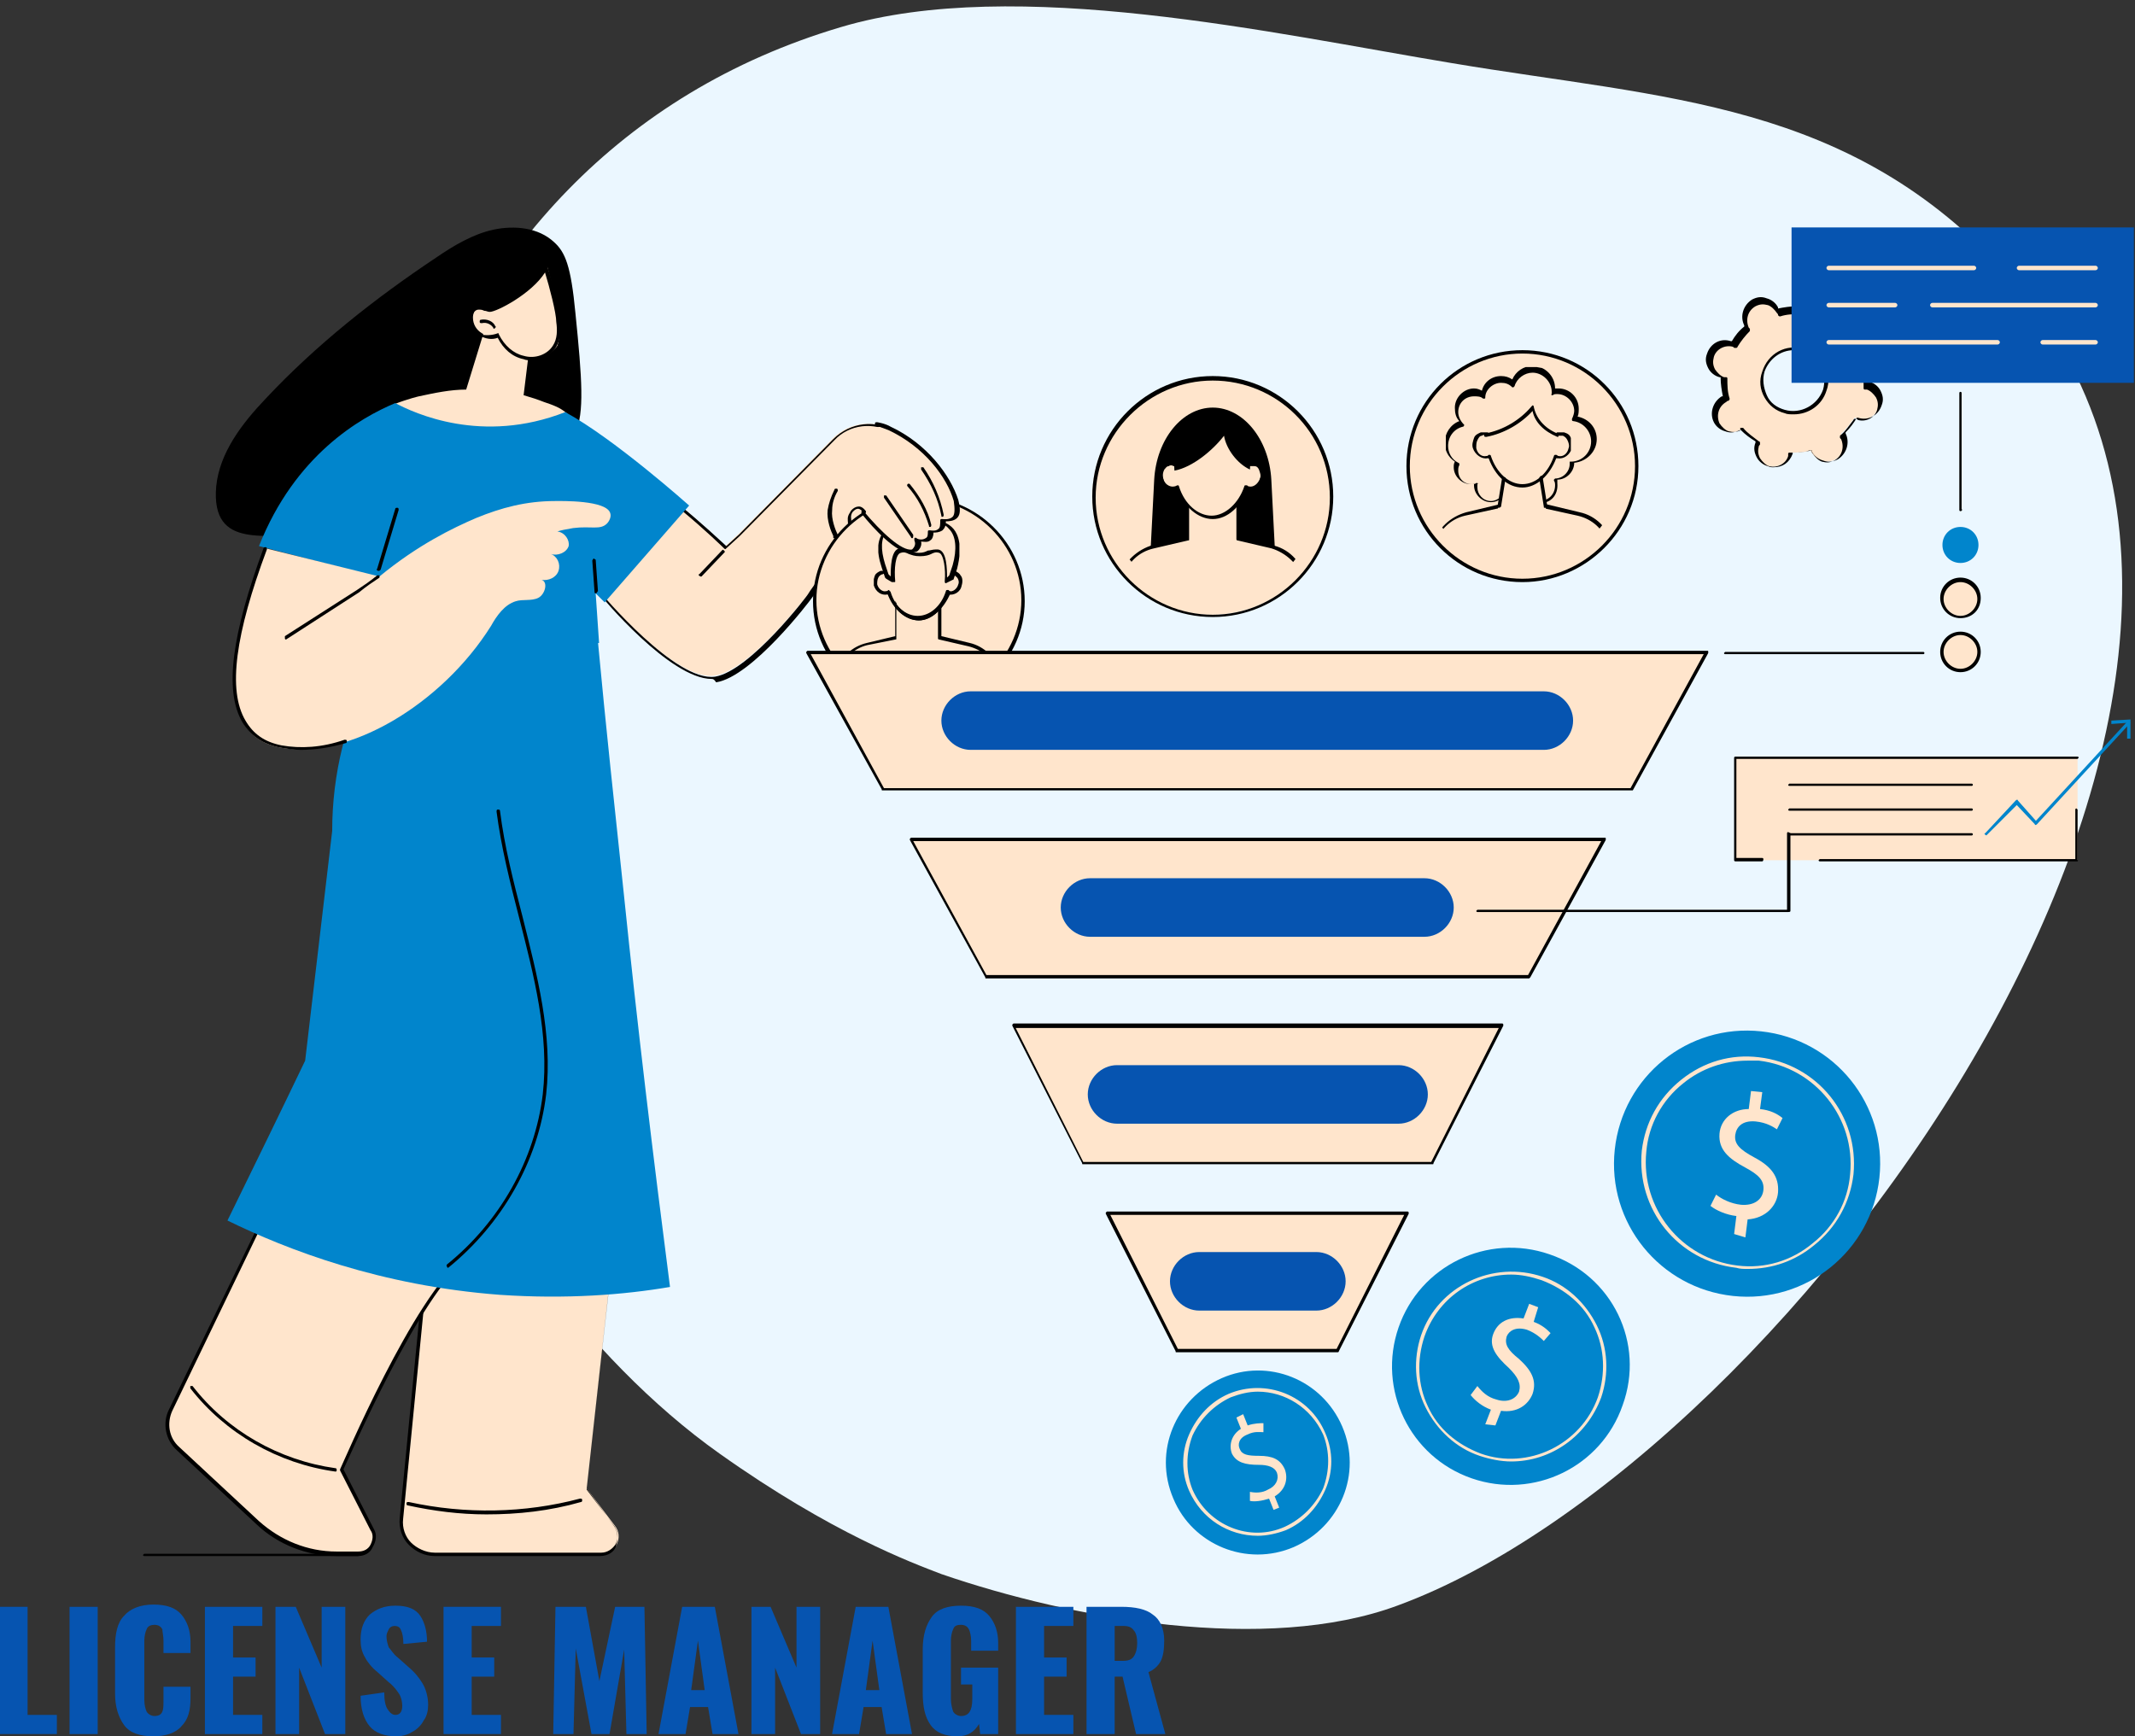 <svg xmlns="http://www.w3.org/2000/svg" xmlns:xlink="http://www.w3.org/1999/xlink" id="Ebene_1" x="0px" y="0px" viewBox="0 0 189.6 154.2" style="enable-background:new 0 0 189.6 154.2;" xml:space="preserve"><rect x="0" y="0" width="189.6" height="154.2" fill="#333333" stroke="none"/><style type="text/css">	.st0{clip-path:url(#SVGID_00000079455355781356254360000014675677235203801514_);}	.st1{clip-path:url(#SVGID_00000060739575303680449960000010952778273279713670_);}	.st2{clip-path:url(#SVGID_00000065036361814496536810000018091399991262471046_);}	.st3{fill-rule:evenodd;clip-rule:evenodd;fill:#EBF7FF;}	.st4{fill:#FFE5CC;}	.st5{fill:#0185CC;}	.st6{clip-path:url(#SVGID_00000011031088148118429700000010992661723847595171_);}	.st7{clip-path:url(#SVGID_00000141430916334564817620000003323346921139590571_);}	.st8{clip-path:url(#SVGID_00000107547095955271588390000016625370915557075635_);}	.st9{clip-path:url(#SVGID_00000001651148087722460490000007254465134507591065_);}	.st10{clip-path:url(#SVGID_00000054956976809988608910000016284302492113877178_);}	.st11{clip-path:url(#SVGID_00000105411147291148417720000002033614206556127378_);}	.st12{clip-path:url(#SVGID_00000101098153204756707820000017651413321928115606_);}	.st13{clip-path:url(#SVGID_00000042714230521119348590000003225009057194273713_);}	.st14{clip-path:url(#SVGID_00000074410025203591701960000014615523697814573978_);}	.st15{clip-path:url(#SVGID_00000068649459219887614030000010593379010668770982_);}	.st16{clip-path:url(#SVGID_00000117655508483485711520000006499266906795164331_);}	.st17{clip-path:url(#SVGID_00000114044602935162310420000007280777162476499338_);}	.st18{clip-path:url(#SVGID_00000009583807666285624500000018014963141991455622_);}	.st19{clip-path:url(#SVGID_00000047739941413457753050000006214457944752394646_);}	.st20{clip-path:url(#SVGID_00000080919459465094192890000008037592184851061389_);}	.st21{clip-path:url(#SVGID_00000149363595876101639380000014591399280112088737_);}	.st22{clip-path:url(#SVGID_00000157299363189512015240000011393589374372885902_);}	.st23{clip-path:url(#SVGID_00000045616261496086396270000013619873319374908848_);}	.st24{clip-path:url(#SVGID_00000179614157464093822480000004179883401930686357_);}	.st25{clip-path:url(#SVGID_00000073720654596058705200000011882266592341651346_);}	.st26{clip-path:url(#SVGID_00000104664400908691031420000013256666566015873714_);}	.st27{clip-path:url(#SVGID_00000039117862476573304170000008293356538900690337_);}	.st28{clip-path:url(#SVGID_00000040572056924971964570000007349762502746028204_);}	.st29{clip-path:url(#SVGID_00000041261592167943718210000008821746511336667318_);}	.st30{clip-path:url(#SVGID_00000013871290590738223310000017455889004229232818_);}	.st31{clip-path:url(#SVGID_00000023271477348520212130000007712532742537979309_);}	.st32{clip-path:url(#SVGID_00000025428620802222371380000009643198315942918058_);}	.st33{clip-path:url(#SVGID_00000083079799597179030780000011406980859186513569_);}	.st34{clip-path:url(#SVGID_00000173867108993081817880000014439026487404904879_);}	.st35{clip-path:url(#SVGID_00000086690189719896979490000003479100868709364390_);}	.st36{clip-path:url(#SVGID_00000021822561105801650420000013558536581792317836_);}	.st37{clip-path:url(#SVGID_00000018915387038143492450000001041334318403405233_);}	.st38{clip-path:url(#SVGID_00000183242950023715270680000017100573620209055920_);}	.st39{clip-path:url(#SVGID_00000043423532010367699450000006718864678936281534_);}	.st40{clip-path:url(#SVGID_00000004515974491608022910000015459594112182190496_);}	.st41{clip-path:url(#SVGID_00000026872236505576635050000014499840434591168176_);}	.st42{clip-path:url(#SVGID_00000063608419717617400410000011722617524026761907_);}	.st43{clip-path:url(#SVGID_00000119804024032087308070000014714374005727189433_);}	.st44{clip-path:url(#SVGID_00000023266915423714224190000009043903164818227842_);}	.st45{clip-path:url(#SVGID_00000093886432606815018990000005126752004234501281_);}	.st46{clip-path:url(#SVGID_00000111162476750360319860000011764420678738156217_);}	.st47{clip-path:url(#SVGID_00000003808938648652361730000002040956740662012566_);}	.st48{clip-path:url(#SVGID_00000023975285810949103510000007709883356308868273_);}	.st49{clip-path:url(#SVGID_00000101079578318136701730000004021700797177814174_);}	.st50{clip-path:url(#SVGID_00000124884439682817471140000003600094097763920275_);}	.st51{clip-path:url(#SVGID_00000168115070683570139540000010926775230273333906_);}	.st52{clip-path:url(#SVGID_00000127737482004410010460000016021682216925797287_);}	.st53{clip-path:url(#SVGID_00000083061383346488997980000014880608477852338846_);}	.st54{fill:#0654B0;}	.st55{clip-path:url(#SVGID_00000144302770458130849560000003450345142058241705_);}	.st56{clip-path:url(#SVGID_00000169555686313207305770000000308479745992096696_);}	.st57{clip-path:url(#SVGID_00000088825497199706528320000007167046359351270549_);}	.st58{clip-path:url(#SVGID_00000181797938739513282000000017160776526977899926_);}</style><g>	<defs>		<rect id="SVGID_1_" x="31.8" width="157.3" height="145.3"></rect>	</defs>	<clipPath id="SVGID_00000052783063529541948750000018296051396238544293_">		<use xlink:href="#SVGID_1_" style="overflow:visible;"></use>	</clipPath>	<g style="clip-path:url(#SVGID_00000052783063529541948750000018296051396238544293_);">		<g>			<defs>									<rect id="SVGID_00000179638829339065507930000008294445847582958248_" x="31.4" y="-13.8" transform="matrix(0.924 -0.381 0.381 0.924 -15.328 49.806)" width="173.3" height="154.8"></rect>			</defs>			<clipPath id="SVGID_00000065032837510204574400000004299984093258498706_">				<use xlink:href="#SVGID_00000179638829339065507930000008294445847582958248_" style="overflow:visible;"></use>			</clipPath>			<g style="clip-path:url(#SVGID_00000065032837510204574400000004299984093258498706_);">				<g>					<defs>													<rect id="SVGID_00000025436471867437386570000012063663478019734933_" x="31.4" y="-13.8" transform="matrix(0.924 -0.381 0.381 0.924 -15.328 49.806)" width="173.3" height="154.8"></rect>					</defs>					<clipPath id="SVGID_00000143611646832177490880000018246664354809639046_">						<use xlink:href="#SVGID_00000025436471867437386570000012063663478019734933_" style="overflow:visible;"></use>					</clipPath>					<g style="clip-path:url(#SVGID_00000143611646832177490880000018246664354809639046_);">						<path class="st3" d="M63.9,129.1c-12-8.5-22.1-23.1-26.2-34.2c-12.8-35.1-2.5-80.8,37-92.5c15.5-4.6,38.5,0.6,54.2,3.2       c19,3.2,35.4,3.3,49.4,18.8c32.1,35.4-19,105.3-54.2,118.2c-11.6,4.3-28.9,1.2-40.5-2.8C81,138.8,73.9,136.2,63.9,129.1z"></path>					</g>				</g>			</g>		</g>	</g></g><path class="st4" d="M38.1,110.2l-2.4,24.6c-0.2,1.7,1.2,3.2,2.9,3.2h14.8c1.3,0,2-1.5,1.2-2.5l-2.5-3.3l2.5-22.5L38.1,110.2"></path><path d="M38.2,110.4l-2.4,24.5c-0.1,0.8,0.2,1.6,0.7,2.1s1.3,0.9,2.1,0.9h14.8c0.5,0,1-0.3,1.3-0.8c0.2-0.5,0.2-1-0.1-1.5l-2.5-3.3 c0,0,0-0.1,0-0.1l2.5-22.4L38.2,110.4z M53.3,138.2H38.6c-0.9,0-1.7-0.4-2.3-1c-0.6-0.6-0.9-1.5-0.8-2.4l2.4-24.6 c0-0.1,0.1-0.1,0.1-0.1l16.5-0.5c0,0,0.1,0,0.1,0c0,0,0,0.1,0,0.1l-2.5,22.5l2.4,3.3c0.4,0.5,0.4,1.2,0.2,1.8 C54.6,137.8,54,138.2,53.3,138.2"></path><path d="M43.2,134.5c-2.4,0-4.7-0.3-7-0.8c-0.1,0-0.1-0.1-0.1-0.2c0-0.1,0.1-0.1,0.2-0.1c5,1.1,10.3,1,15.2-0.3c0.1,0,0.2,0,0.2,0.1 c0,0.1,0,0.2-0.1,0.2C48.8,134.2,46,134.5,43.2,134.5"></path><path class="st4" d="M24.7,105.4l-9.6,19.8c-0.6,1.2-0.3,2.5,0.6,3.4l7.1,6.6c1.9,1.8,4.4,2.7,7,2.7h1.9c1.1,0,1.8-1.1,1.3-2.1 l-2.7-5.3c0,0,6.7-15.7,11.2-18.9L24.7,105.4"></path><path d="M24.8,105.6l-9.5,19.7c-0.5,1.1-0.3,2.4,0.6,3.2l7.1,6.6c1.9,1.7,4.3,2.7,6.9,2.7h1.9c0.5,0,0.9-0.2,1.1-0.6 c0.2-0.4,0.3-0.9,0-1.3l-2.7-5.3c0,0,0-0.1,0-0.1c0.3-0.6,6.5-15.3,11-18.8L24.8,105.6z M31.8,138.2h-1.9c-2.6,0-5.2-1-7.1-2.8 l-7.1-6.6c-1-0.9-1.3-2.4-0.7-3.6l9.6-19.8c0-0.1,0.1-0.1,0.2-0.1l16.8,6.2c0.1,0,0.1,0.1,0.1,0.1c0,0.1,0,0.1-0.1,0.1 c-4.3,3.1-10.6,17.8-11.1,18.8l2.7,5.3c0.3,0.5,0.2,1.1-0.1,1.6C32.9,137.9,32.4,138.2,31.8,138.2"></path><path d="M29.8,130.7C29.7,130.7,29.7,130.7,29.8,130.7c-5.1-0.7-9.8-3.4-12.9-7.4c0-0.1,0-0.2,0-0.2s0.2,0,0.2,0 c3.1,4,7.7,6.6,12.7,7.3c0.1,0,0.1,0.1,0.1,0.2C29.9,130.7,29.8,130.7,29.8,130.7"></path><path d="M19.2,43.2c0.3-3,2.3-5.6,4.4-7.8c4.5-4.8,9.7-8.9,15.1-12.5c1.6-1.1,3.3-2.1,5.1-2.5c1.9-0.4,4-0.2,5.4,1.1 c1,0.9,1.5,2.1,1.9,6.3c0.6,5.9,0.8,8.9,0,10.6c-1.2,2.4-3.9,3.5-9.4,5.8c-5.9,2.4-9.9,3.9-14.3,3.5C23.9,47.2,18.7,49,19.2,43.2"></path><path class="st4" d="M50.2,36.6c-0.5-0.4-1-0.6-1.9-0.9c-0.5-0.2-1.1-0.4-1.8-0.6l0.6-4.9c0,0-2.1-2.4-4.1-0.8l-1.6,5.2 c-1.4,0-2.8,0.3-4.2,0.6c0,0-0.9,0.2-2.2,0.7c1.6,0.8,4.7,2.3,8.9,2.3c2.9,0,5.2-0.7,6.7-1.2C50.5,36.8,50.3,36.7,50.2,36.6"></path><path class="st4" d="M49.7,28.5c-0.1-0.8-0.7-3.5-1.1-4.8c-1,2-4.4,3.7-4.9,3.7c-0.3,0-0.7-0.2-1-0.2c-0.5,0.1-0.7,0.6-0.7,1 c0,0.6,0.3,1.1,0.8,1.4c0.5,0.3,1.1,0.4,1.6,0.1c0.5,0.9,1.3,1.7,2.3,2c1,0.3,2.2-0.1,2.8-1C49.7,30.1,49.7,29.3,49.7,28.5"></path><path d="M44.2,29.6c0.1,0,0.1,0,0.1,0.1c0.5,1,1.3,1.7,2.2,1.9c1,0.3,2.1-0.1,2.6-0.9c0.4-0.6,0.4-1.4,0.3-2.1c0-0.8-0.6-3.1-1-4.4 c-1.2,1.9-4.3,3.5-4.9,3.5h0c-0.2,0-0.3-0.1-0.5-0.1c-0.2-0.1-0.3-0.1-0.5-0.1c-0.4,0-0.6,0.5-0.6,0.9c0,0.5,0.3,1,0.7,1.3 C43.1,29.8,43.7,29.8,44.2,29.6C44.2,29.6,44.2,29.6,44.2,29.6z M47.2,32c-0.2,0-0.5,0-0.7-0.1c-1-0.2-1.8-0.9-2.3-1.9 c-0.5,0.2-1.1,0.1-1.6-0.2c-0.5-0.3-0.8-0.9-0.8-1.5c0-0.5,0.3-1.1,0.8-1.2c0.2,0,0.4,0,0.6,0.1c0.1,0,0.3,0.1,0.4,0.1h0 c0.4,0,3.8-1.7,4.8-3.6c0,0,0.1-0.1,0.1-0.1c0.1,0,0.1,0,0.1,0.1c0.5,1.3,1.1,3.9,1.2,4.8c0,0.7,0,1.6-0.4,2.3 C49,31.5,48.1,32,47.2,32"></path><path d="M43.9,29.2c0,0-0.1,0-0.1-0.1c-0.2-0.3-0.6-0.5-1-0.4c-0.1,0-0.2,0-0.2-0.1c0-0.1,0-0.2,0.1-0.2c0.5-0.1,1.1,0.1,1.3,0.6 C44.1,29,44,29.1,43.9,29.2C43.9,29.2,43.9,29.2,43.9,29.2"></path><path class="st5" d="M53.1,57c0.7,7.5,1.5,14.9,2.3,22.4c1.2,11.7,2.6,23.3,4.1,34.9c-4.1,0.7-9.2,1.1-15.1,0.7 c-10.6-0.8-18.9-4-24.2-6.6c2.3-4.7,4.6-9.4,6.9-14.2c0.8-6.8,1.6-13.6,2.4-20.4c0-5,1.2-10,3.6-14.4l1.7-3.2 C41,56.4,47.1,56.7,53.1,57"></path><path d="M39.8,112.6c0,0-0.1,0-0.1-0.1c-0.1-0.1,0-0.2,0-0.2c4.7-3.8,7.8-9.3,8.5-15.1c0.6-5.3-0.8-10.6-2.1-15.7 c-0.8-3.1-1.6-6.3-2-9.4c0-0.1,0-0.2,0.1-0.2c0.1,0,0.2,0,0.2,0.1c0.4,3.2,1.2,6.3,2,9.4c1.3,5.2,2.7,10.5,2.1,15.8 C47.8,103.1,44.6,108.7,39.8,112.6C39.8,112.6,39.8,112.6,39.8,112.6"></path><path class="st4" d="M79.4,38.3c-1.7-1.1-4-0.8-5.4,0.6l-8.4,8.5l-1.2,1.1c0,0-6.5-6.5-11.6-8.5l-1,11.7c0.2-0.7,1.4,0.8,1.4,0.8 s6.7,8.1,10.3,7.5c3.2-0.5,8.4-7.4,8.4-7.4s3.9-5.5,5.9-8.2l3-5.4L79.4,38.3"></path><path d="M52,51.5c0.5,0,1.2,0.9,1.3,1.1c0.1,0.1,6.7,8,10.2,7.5c3.1-0.5,8.3-7.3,8.3-7.4c0-0.1,4-5.5,5.8-8.1l2.9-5.3l-1.2-0.8 c-1.7-1.1-3.9-0.8-5.2,0.6l-8.4,8.5l-1.2,1.1c-0.1,0.1-0.1,0.1-0.2,0c-0.1-0.1-6.4-6.3-11.4-8.4L52,51.5C52,51.5,52,51.5,52,51.5z  M63.2,60.3c-3.7,0-9.8-7.3-10-7.6c-0.4-0.5-0.9-1-1.1-0.9c0,0,0,0-0.1,0.1c0,0.1-0.1,0.1-0.2,0.1c-0.1,0-0.1-0.1-0.1-0.1l1-11.7 c0,0,0-0.1,0.1-0.1c0,0,0.1,0,0.1,0c4.7,1.8,10.7,7.6,11.6,8.4l1.1-1l8.4-8.5c1.5-1.5,3.8-1.8,5.6-0.6l1.3,0.9 c0.1,0,0.1,0.1,0.1,0.2l-3,5.4l0,0c-1.9,2.7-5.8,8.1-5.9,8.2c-0.2,0.3-5.3,7-8.5,7.5C63.4,60.3,63.3,60.3,63.2,60.3"></path><path d="M62.2,51.2C62.2,51.2,62.1,51.2,62.2,51.2c-0.2-0.1-0.2-0.2-0.1-0.2l2-2.1c0.1-0.1,0.1-0.1,0.2,0c0.1,0.1,0.1,0.1,0,0.2 l-2,2.1C62.3,51.2,62.3,51.2,62.2,51.2"></path><path d="M74.1,47.8c-0.1,0-0.1,0-0.1-0.1l0-0.1c-0.2-0.4-0.6-1.4-0.5-2.3c0.1-0.6,0.3-1.2,0.6-1.8c0-0.1,0.1-0.1,0.2-0.1 c0.1,0,0.1,0.1,0.1,0.2c-0.3,0.5-0.5,1.1-0.5,1.7c-0.1,0.8,0.3,1.8,0.5,2.2l0,0.1C74.3,47.7,74.2,47.8,74.1,47.8 C74.1,47.8,74.1,47.8,74.1,47.8"></path><path class="st4" d="M90.8,53.3c0,5.1-4.1,9.2-9.2,9.2c-5.1,0-9.2-4.1-9.2-9.2s4.1-9.2,9.2-9.2C86.7,44.1,90.8,48.2,90.8,53.3"></path><path d="M81.6,44.3c-5,0-9.1,4.1-9.1,9s4.1,9,9.1,9c5,0,9.1-4.1,9.1-9S86.6,44.3,81.6,44.3z M81.6,62.7c-5.2,0-9.4-4.2-9.4-9.3 s4.2-9.3,9.4-9.3c5.2,0,9.4,4.2,9.4,9.3S86.7,62.7,81.6,62.7"></path><g>	<defs>		<rect id="SVGID_00000130636314753851628800000012974399551632924065_" x="73.4" y="53.1" width="16.2" height="8.2"></rect>	</defs>	<clipPath id="SVGID_00000156570539510711325240000010271404542277776796_">		<use xlink:href="#SVGID_00000130636314753851628800000012974399551632924065_" style="overflow:visible;"></use>	</clipPath>	<g style="clip-path:url(#SVGID_00000156570539510711325240000010271404542277776796_);">		<g>			<defs>				<path id="SVGID_00000090289907327324889600000013359670456247952815_" d="M89.6,53.3c0,4.4-3.6,8.1-8.1,8.1     c-4.5,0-8.1-3.6-8.1-8.1c0-4.4,3.6-8,8.1-8C86,45.3,89.6,48.9,89.6,53.3z"></path>			</defs>			<clipPath id="SVGID_00000161593356177625746230000009818899745415261855_">				<use xlink:href="#SVGID_00000090289907327324889600000013359670456247952815_" style="overflow:visible;"></use>			</clipPath>			<g style="clip-path:url(#SVGID_00000161593356177625746230000009818899745415261855_);">				<path d="M73.6,64.7h15.9l-1-5c-0.3-1.2-1.3-2-2.5-2.3l-2.6-0.6c-0.1,0-0.1-0.1-0.1-0.1v-3.1h-3.7v3.1c0,0.1,0,0.1-0.1,0.1     L77,57.3c-1.2,0.3-2.1,1.2-2.5,2.3L73.6,64.7z M89.7,65H73.4c0,0-0.1,0-0.1-0.1c0,0,0-0.1,0-0.1l1-5.2c0.4-1.3,1.4-2.2,2.7-2.5     l2.5-0.6v-3.2c0-0.1,0.1-0.1,0.1-0.1h3.9c0.1,0,0.1,0.1,0.1,0.1v3.2l2.5,0.6c1.3,0.3,2.3,1.3,2.7,2.5v0l1,5.2c0,0,0,0.1,0,0.1     C89.8,65,89.7,65,89.7,65"></path>			</g>		</g>	</g></g><g>	<defs>		<rect id="SVGID_00000019652501506241374620000014340407523486181554_" x="77.7" y="47.8" width="7.7" height="7.1"></rect>	</defs>	<clipPath id="SVGID_00000161590186977627556160000015206379546356015750_">		<use xlink:href="#SVGID_00000019652501506241374620000014340407523486181554_" style="overflow:visible;"></use>	</clipPath>	<g style="clip-path:url(#SVGID_00000161590186977627556160000015206379546356015750_);">		<g>			<defs>				<path id="SVGID_00000055667569155115740150000016816491034945063086_" d="M89.6,53.3c0,4.4-3.6,8.1-8.1,8.1     c-4.5,0-8.1-3.6-8.1-8.1c0-4.4,3.6-8,8.1-8C86,45.3,89.6,48.9,89.6,53.3z"></path>			</defs>			<clipPath id="SVGID_00000120530008250184876640000003163447929421863844_">				<use xlink:href="#SVGID_00000055667569155115740150000016816491034945063086_" style="overflow:visible;"></use>			</clipPath>			<g style="clip-path:url(#SVGID_00000120530008250184876640000003163447929421863844_);">				<path class="st4" d="M84.8,50.8c-0.1,0-0.3,0-0.4,0c-0.1-1.8-1.3-3-2.8-3c-1.5,0-2.7,1.2-2.8,3c-0.1-0.1-0.3-0.1-0.4,0     c-0.4,0.1-0.7,0.6-0.5,1.1c0.1,0.5,0.6,0.8,1,0.7c0.1,0,0.1,0,0.2-0.1c0.4,1.3,1.4,2.3,2.6,2.3c1.2,0,2.2-1,2.6-2.3     c0.1,0,0.1,0.1,0.2,0.1c0.4,0.1,0.9-0.2,1-0.7C85.5,51.4,85.3,51,84.8,50.8"></path>			</g>		</g>	</g></g><g>	<defs>		<rect id="SVGID_00000145772920434459479340000013380291067382681494_" x="77.6" y="47.7" width="8" height="7.4"></rect>	</defs>	<clipPath id="SVGID_00000049901834098255159290000013743389965191200901_">		<use xlink:href="#SVGID_00000145772920434459479340000013380291067382681494_" style="overflow:visible;"></use>	</clipPath>	<g style="clip-path:url(#SVGID_00000049901834098255159290000013743389965191200901_);">		<g>			<defs>				<path id="SVGID_00000044152928202775418600000017324418795920180352_" d="M89.6,53.3c0,4.4-3.6,8.1-8.1,8.1     c-4.5,0-8.1-3.6-8.1-8.1c0-4.4,3.6-8,8.1-8C86,45.3,89.6,48.9,89.6,53.3z"></path>			</defs>			<clipPath id="SVGID_00000042014873517436334240000012503479083676560774_">				<use xlink:href="#SVGID_00000044152928202775418600000017324418795920180352_" style="overflow:visible;"></use>			</clipPath>			<g style="clip-path:url(#SVGID_00000042014873517436334240000012503479083676560774_);">				<path d="M78.9,52.4C78.9,52.4,79,52.4,78.9,52.4c0.1,0,0.1,0.1,0.1,0.1c0.4,1.3,1.4,2.2,2.5,2.2c1.1,0,2.1-0.9,2.5-2.2     c0,0,0-0.1,0.1-0.1c0,0,0.1,0,0.1,0c0,0,0.1,0,0.1,0.1c0.3,0.1,0.7-0.2,0.8-0.6c0.1-0.2,0-0.5-0.1-0.6c-0.1-0.1-0.2-0.2-0.4-0.3     c-0.1,0-0.2,0-0.3,0c0,0-0.1,0-0.1,0c0,0-0.1-0.1-0.1-0.1C84.2,49.2,83,48,81.6,48c-1.5,0-2.6,1.2-2.7,2.9c0,0,0,0.1-0.1,0.1     c0,0-0.1,0-0.1,0c-0.1,0-0.2-0.1-0.3,0c-0.1,0-0.3,0.1-0.4,0.3c-0.1,0.2-0.1,0.4-0.1,0.6c0.1,0.4,0.5,0.7,0.8,0.6     C78.8,52.5,78.8,52.5,78.9,52.4C78.9,52.4,78.9,52.4,78.9,52.4z M81.6,55.1c-1.1,0-2.2-0.9-2.7-2.3c0,0-0.1,0-0.1,0     c-0.5,0.1-1-0.2-1.2-0.8c-0.1-0.3,0-0.6,0.1-0.9c0.1-0.2,0.3-0.3,0.5-0.4c0.1,0,0.2,0,0.3,0c0.2-1.7,1.4-3,3-3     c1.6,0,2.8,1.2,3,3c0.1,0,0.2,0,0.3,0c0.2,0.1,0.4,0.2,0.5,0.4c0.2,0.2,0.2,0.6,0.1,0.9c-0.1,0.6-0.7,0.9-1.2,0.8c0,0,0,0-0.1,0     C83.8,54.1,82.7,55.1,81.6,55.1"></path>			</g>		</g>	</g></g><g>	<defs>		<rect id="SVGID_00000094589545144623063730000006930015171164401832_" x="78.7" y="52.4" width="5.7" height="2.7"></rect>	</defs>	<clipPath id="SVGID_00000160874374122763405470000000403852197756870814_">		<use xlink:href="#SVGID_00000094589545144623063730000006930015171164401832_" style="overflow:visible;"></use>	</clipPath>	<g style="clip-path:url(#SVGID_00000160874374122763405470000000403852197756870814_);">		<g>			<defs>				<path id="SVGID_00000061429199868767746650000010048545632883441580_" d="M89.6,53.3c0,4.4-3.6,8.1-8.1,8.1     c-4.5,0-8.1-3.6-8.1-8.1c0-4.4,3.6-8,8.1-8C86,45.3,89.6,48.9,89.6,53.3z"></path>			</defs>			<clipPath id="SVGID_00000174560667777695073290000014450390214984314766_">				<use xlink:href="#SVGID_00000061429199868767746650000010048545632883441580_" style="overflow:visible;"></use>			</clipPath>			<g style="clip-path:url(#SVGID_00000174560667777695073290000014450390214984314766_);">				<path d="M81.6,55.1c-1.2,0-2.3-1-2.8-2.4c0-0.1,0-0.2,0.1-0.2s0.2,0,0.2,0.1c0.4,1.3,1.4,2.2,2.5,2.2c1.1,0,2.1-0.9,2.5-2.2     c0-0.1,0.1-0.1,0.2-0.1c0.1,0,0.1,0.1,0.1,0.2C83.8,54.1,82.7,55.1,81.6,55.1"></path>			</g>		</g>	</g></g><g>	<defs>		<rect id="SVGID_00000084495332884577534030000011000298836110439816_" x="78.1" y="46.3" width="6.9" height="5.4"></rect>	</defs>	<clipPath id="SVGID_00000147909607422358040770000012072512991414259095_">		<use xlink:href="#SVGID_00000084495332884577534030000011000298836110439816_" style="overflow:visible;"></use>	</clipPath>	<g style="clip-path:url(#SVGID_00000147909607422358040770000012072512991414259095_);">		<g>			<defs>				<path id="SVGID_00000034778886001261204560000017997163515848267414_" d="M89.6,53.3c0,4.4-3.6,8.1-8.1,8.1     c-4.5,0-8.1-3.6-8.1-8.1c0-4.4,3.6-8,8.1-8C86,45.3,89.6,48.9,89.6,53.3z"></path>			</defs>			<clipPath id="SVGID_00000154393695968054146690000005294037119517658791_">				<use xlink:href="#SVGID_00000034778886001261204560000017997163515848267414_" style="overflow:visible;"></use>			</clipPath>			<g style="clip-path:url(#SVGID_00000154393695968054146690000005294037119517658791_);">				<path class="st4" d="M82.5,46.5c-2.4-0.4-5.3,0.1-4.1,3.9l0.3,0.9l0.5,0.3c0,0-0.1-2.5,0.7-2.7c0.8-0.1,0.8,0.4,1.7,0.3     c0.9,0,0.9-0.5,1.7-0.3c0.8,0.1,0.7,2.7,0.7,2.7l0.5-0.3l0.3-0.9C85.6,47.4,84.3,46.3,82.5,46.5"></path>			</g>		</g>	</g></g><g>	<defs>		<rect id="SVGID_00000039847723007613815310000015499193638221337748_" x="78" y="46.2" width="7.2" height="5.7"></rect>	</defs>	<clipPath id="SVGID_00000053540903683283893750000014537337153470050489_">		<use xlink:href="#SVGID_00000039847723007613815310000015499193638221337748_" style="overflow:visible;"></use>	</clipPath>	<g style="clip-path:url(#SVGID_00000053540903683283893750000014537337153470050489_);">		<g>			<defs>				<path id="SVGID_00000103262448459919791560000007104449773245600672_" d="M89.6,53.3c0,4.4-3.6,8.1-8.1,8.1     c-4.5,0-8.1-3.6-8.1-8.1c0-4.4,3.6-8,8.1-8C86,45.3,89.6,48.9,89.6,53.3z"></path>			</defs>			<clipPath id="SVGID_00000093137630812106763770000007707284091889464979_">				<use xlink:href="#SVGID_00000103262448459919791560000007104449773245600672_" style="overflow:visible;"></use>			</clipPath>			<g style="clip-path:url(#SVGID_00000093137630812106763770000007707284091889464979_);">				<path d="M83.1,48.8c0.1,0,0.2,0,0.2,0c0.8,0.1,0.8,1.8,0.8,2.5l0.2-0.2l0.3-0.9c0.4-1.4,0.3-2.6-0.3-3.2c-0.4-0.5-1-0.7-1.8-0.6     c0,0,0,0,0,0c-1.7-0.3-3.1,0-3.7,0.7c-0.6,0.7-0.6,1.7-0.2,3l0.3,0.9l0.2,0.2c0-0.7,0-2.4,0.8-2.5c0.4-0.1,0.7,0,0.9,0.2     c0.2,0.1,0.4,0.2,0.8,0.2c0.4,0,0.6-0.1,0.8-0.2C82.6,48.9,82.8,48.8,83.1,48.8z M84,51.8C83.9,51.8,83.9,51.8,84,51.8     c-0.1,0-0.1-0.1-0.1-0.2c0.1-1-0.1-2.4-0.5-2.5c-0.3-0.1-0.5,0-0.7,0.1c-0.2,0.1-0.5,0.2-1,0.2c-0.5,0-0.7-0.1-1-0.2     c-0.2-0.1-0.4-0.2-0.7-0.1c-0.5,0.1-0.6,1.5-0.5,2.5c0,0.1,0,0.1-0.1,0.1s-0.1,0-0.2,0l-0.5-0.3c0,0,0,0-0.1-0.1l-0.3-0.9     c-0.5-1.5-0.4-2.6,0.3-3.3c1-1.1,2.9-1,4-0.8c0.9-0.1,1.6,0.1,2.1,0.7c0.4,0.5,0.8,1.5,0.3,3.5l-0.3,0.9c0,0,0,0.1-0.1,0.1     L84,51.8C84,51.8,84,51.8,84,51.8"></path>			</g>		</g>	</g></g><path class="st4" d="M76.3,45.1c0,0,3.4,4.4,4.8,3.8c0,0,0.6-0.4,0.3-1c0,0,1.2,0.5,1.2-0.7c0,0,1.2,0.3,1.1-1c0,0,1.8,0.4,1.1-1.7 c-0.6-2.1-3.2-5.5-6.2-6.5C75.9,37,76.3,45.1,76.3,45.1"></path><path d="M80.8,49.1c-1.2,0-3.2-2.1-4.3-3.5c0-0.1,0-0.1,0-0.2c0.1-0.1,0.2,0,0.2,0c1.5,1.8,3.4,3.6,4.3,3.4c0.1-0.1,0.4-0.4,0.2-0.8 c0-0.1,0-0.1,0-0.2c0,0,0.1-0.1,0.2,0c0.1,0.1,0.5,0.2,0.8,0c0.2-0.1,0.2-0.3,0.2-0.6c0,0,0-0.1,0.1-0.1c0,0,0.1,0,0.1,0 c0,0,0.5,0.1,0.7-0.1c0.2-0.1,0.2-0.4,0.2-0.8c0,0,0-0.1,0.1-0.1c0,0,0.1,0,0.1,0c0,0,0.6,0.1,0.9-0.2c0.2-0.2,0.2-0.7,0.1-1.4 c-0.6-2.1-2.6-4.8-5.8-6.3c-0.5-0.2-1.1-0.4-1.1-0.4c-0.1,0-0.1-0.1-0.1-0.2s0.1-0.1,0.2-0.1c0,0,0.7,0.1,1.2,0.4 c3.2,1.5,5.3,4.3,6,6.5c0.2,0.8,0.2,1.3-0.1,1.6c-0.3,0.3-0.8,0.3-1,0.3c0,0.4-0.1,0.6-0.3,0.8c-0.3,0.2-0.6,0.2-0.8,0.2 c0,0.3-0.1,0.6-0.3,0.7c-0.2,0.2-0.6,0.1-0.8,0.1c0.1,0.4-0.2,0.8-0.4,0.9c0,0,0,0,0,0C81,49.1,80.9,49.1,80.8,49.1"></path><path d="M81,47.8c0,0-0.1,0-0.1-0.1l-2.4-3.5c0-0.1,0-0.2,0-0.2c0.1,0,0.2,0,0.2,0l2.4,3.5C81.1,47.7,81.1,47.8,81,47.8 C81,47.8,81,47.8,81,47.8"></path><path d="M82.6,46.8c-0.1,0-0.1,0-0.1-0.1c-0.4-1.3-1-2.5-1.9-3.5c-0.1-0.1,0-0.2,0-0.2c0.1-0.1,0.2,0,0.2,0c0.9,1.1,1.6,2.3,1.9,3.6 C82.7,46.7,82.7,46.8,82.6,46.8C82.6,46.8,82.6,46.8,82.6,46.8"></path><path d="M83.7,45.9c-0.1,0-0.1,0-0.1-0.1c-0.3-1.5-0.9-2.8-1.8-4.1c0-0.1,0-0.2,0-0.2c0.1,0,0.2,0,0.2,0c0.9,1.3,1.5,2.7,1.8,4.2 C83.8,45.8,83.8,45.9,83.7,45.9C83.7,45.9,83.7,45.9,83.7,45.9"></path><path d="M75.4,46.5c-0.1,0-0.1,0-0.1-0.1c0-0.2-0.1-0.5,0.2-0.9c0-0.1,0.4-0.6,0.9-0.5c0.3,0.1,0.4,0.3,0.5,0.4c0,0.1,0,0.2-0.1,0.2 c-0.1,0-0.2,0-0.2-0.1c0-0.1-0.1-0.2-0.3-0.3c-0.3-0.1-0.6,0.3-0.6,0.3c-0.2,0.3-0.1,0.6-0.1,0.7C75.6,46.4,75.5,46.5,75.4,46.5 C75.4,46.5,75.4,46.5,75.4,46.5"></path><path class="st5" d="M61.2,44.9c0,0-6.6-5.9-11-8.3c-7.4,2.9-13.4,0.1-15.1-0.8C32,37.1,26.2,40.4,23,48.5l10.7,2.8l-1.1,4.9 c0.2,0,12.1,2.3,20.6,0.9l-0.3-4.4l0.8,0.8L61.2,44.9"></path><path d="M33.6,50.7C33.6,50.7,33.6,50.7,33.6,50.7c-0.1,0-0.2-0.1-0.1-0.2l1.6-5.3c0-0.1,0.1-0.1,0.2-0.1c0.1,0,0.1,0.1,0.1,0.2 l-1.6,5.3C33.7,50.7,33.7,50.7,33.6,50.7"></path><path d="M52.9,52.7c-0.1,0-0.1-0.1-0.1-0.1l-0.2-2.8c0-0.1,0.1-0.1,0.1-0.2c0.1,0,0.1,0.1,0.2,0.1l0.2,2.8 C53,52.6,53,52.7,52.9,52.7L52.9,52.7"></path><path class="st4" d="M33.7,51.2c3.4-2.8,6.5-4.3,8.6-5.2c2.2-0.9,4.4-1.5,7-1.5c0.5,0,4.6-0.1,4.9,1.1c0.1,0.3-0.1,0.7-0.3,0.9 c-0.6,0.6-1.4,0.2-3,0.4c-0.6,0.1-1.1,0.2-1.4,0.3c0.7,0.1,1.1,0.8,1,1.3c-0.2,0.6-1,0.9-1.6,0.7c0.6,0.2,0.9,0.9,0.7,1.5 c-0.2,0.6-0.9,0.9-1.5,0.8c0.6,0.2,0.3,1.3-0.3,1.6c-0.6,0.3-1.4,0.1-2,0.3c-1,0.3-1.7,1.3-2.2,2.2c-4.4,7-12.7,11.9-18.7,10.8 c-5.8-1.1-4.7-8.6-1.3-17.7L33.7,51.2"></path><path d="M26.7,66.6c-0.6,0-1.2-0.1-1.8-0.2c-1.6-0.3-2.7-1.1-3.4-2.3c-1.6-2.8-0.9-7.8,1.9-15.4c0-0.1,0.1-0.1,0.2-0.1 c0.1,0,0.1,0.1,0.1,0.2c-2.8,7.5-3.5,12.5-1.9,15.2c0.7,1.2,1.7,1.9,3.2,2.2c1.7,0.3,3.6,0.2,5.6-0.5c0.1,0,0.2,0,0.2,0.1 c0,0.1,0,0.2-0.1,0.2C29.3,66.4,28,66.6,26.7,66.6"></path><path d="M25.4,56.8c0,0-0.1,0-0.1-0.1c0-0.1,0-0.2,0-0.2l6.4-4.1c0.6-0.4,1.2-0.8,1.8-1.3c0.1,0,0.2,0,0.2,0c0,0.1,0,0.2,0,0.2 c-0.6,0.4-1.2,0.8-1.8,1.3L25.4,56.8C25.5,56.8,25.4,56.8,25.4,56.8"></path><path class="st5" d="M119.2,126.7c1.8,4.2-0.2,8.9-4.3,10.7c-4.2,1.8-9-0.2-10.7-4.3c-1.8-4.2,0.2-8.9,4.3-10.7 S117.4,122.5,119.2,126.7"></path><path class="st4" d="M111.7,123.6c-0.8,0-1.6,0.2-2.4,0.5c-1.5,0.7-2.7,1.9-3.4,3.4c-0.6,1.6-0.6,3.3,0,4.8c1.4,3.2,5.1,4.7,8.2,3.3 c1.5-0.7,2.7-1.9,3.4-3.4c0.6-1.6,0.6-3.3,0-4.8C116.4,125,114.1,123.6,111.7,123.6z M111.7,136.4c-2.6,0-5-1.5-6.1-4 c-0.7-1.6-0.7-3.4,0-5c0.7-1.6,1.9-2.9,3.5-3.6c3.3-1.4,7.2,0.1,8.6,3.5c0.7,1.6,0.7,3.4,0,5c-0.7,1.6-1.9,2.9-3.5,3.6 C113.4,136.2,112.5,136.4,111.7,136.4"></path><path class="st4" d="M113.1,134.1l-0.4-1c-0.6,0.2-1.3,0.3-1.7,0.2l0-0.8c0.5,0.1,1.1,0.1,1.6-0.2c0.7-0.3,1-0.9,0.8-1.5 c-0.2-0.5-0.8-0.7-1.6-0.7c-1.2,0-2-0.2-2.4-1c-0.3-0.8,0-1.7,0.8-2.2l-0.4-1l0.6-0.3l0.4,1c0.6-0.2,1.1-0.2,1.4-0.2l0,0.8 c-0.3,0-0.8-0.1-1.4,0.2c-0.8,0.3-0.9,0.9-0.7,1.3c0.2,0.5,0.7,0.6,1.7,0.6c1.2,0,1.9,0.3,2.3,1.2c0.3,0.8,0.1,1.8-0.9,2.4l0.4,1 L113.1,134.1"></path><path class="st5" d="M166.9,104.6c-0.7,6.5-6.5,11.2-13,10.5c-6.5-0.7-11.2-6.5-10.5-13c0.7-6.5,6.5-11.2,13-10.5 C162.9,92.3,167.6,98.1,166.9,104.6"></path><path class="st4" d="M155.2,94.2c-2.1,0-4.1,0.7-5.7,2c-1.9,1.5-3.1,3.7-3.3,6.1c-0.5,5,3.1,9.5,8.1,10.1c2.4,0.3,4.8-0.4,6.7-2 c1.9-1.5,3.1-3.7,3.3-6.1c0.5-5-3.1-9.5-8.1-10.1C155.8,94.2,155.5,94.2,155.2,94.2z M155.2,112.7c-0.3,0-0.7,0-1-0.1 c-5.2-0.6-8.9-5.2-8.4-10.4c0.3-2.5,1.5-4.7,3.5-6.3c2-1.6,4.4-2.3,6.9-2c5.2,0.6,8.9,5.2,8.4,10.4l-0.1,0l0.1,0 c-0.3,2.5-1.5,4.7-3.5,6.3C159.4,112,157.4,112.7,155.2,112.7"></path><path class="st4" d="M154,109.6l0.2-1.6c-0.9-0.1-1.8-0.5-2.3-0.9l0.5-1c0.5,0.4,1.3,0.8,2.2,0.9c1.1,0.1,1.9-0.4,2-1.3 c0.1-0.9-0.5-1.4-1.6-2c-1.5-0.8-2.4-1.6-2.3-3c0.1-1.3,1.2-2.2,2.6-2.2l0.2-1.6l1,0.1l-0.2,1.5c0.9,0.1,1.5,0.4,2,0.8l-0.5,1 c-0.3-0.2-0.9-0.6-1.9-0.7c-1.2-0.1-1.7,0.5-1.8,1.2c-0.1,0.8,0.4,1.3,1.7,2c1.5,0.8,2.2,1.7,2.1,3.1c-0.1,1.2-1.1,2.3-2.7,2.4 l-0.2,1.6L154,109.6"></path><path class="st5" d="M144.1,124.8c-1.9,5.5-7.9,8.4-13.4,6.5c-5.5-1.9-8.4-7.9-6.5-13.4c1.9-5.5,7.9-8.4,13.4-6.5 C143.2,113.3,146.1,119.3,144.1,124.8"></path><path class="st4" d="M134.2,113.2c-3.4,0-6.5,2.1-7.7,5.5c-0.7,2.1-0.6,4.3,0.3,6.2c0.9,2,2.6,3.4,4.7,4.2c4.2,1.5,8.9-0.8,10.4-5 c0.7-2.1,0.6-4.3-0.3-6.2c-0.9-2-2.6-3.4-4.7-4.2C136,113.4,135.1,113.2,134.2,113.2z M134.2,129.8c-0.9,0-1.9-0.2-2.8-0.5 c-2.1-0.7-3.8-2.3-4.8-4.3c-1-2-1.1-4.3-0.4-6.4c1.5-4.4,6.4-6.7,10.8-5.2c2.1,0.7,3.8,2.3,4.8,4.3c1,2,1.1,4.3,0.4,6.4 C140.9,127.6,137.7,129.8,134.2,129.8"></path><path class="st4" d="M131.9,126.5l0.5-1.3c-0.8-0.3-1.4-0.8-1.8-1.3l0.6-0.8c0.4,0.5,0.9,1,1.7,1.2c0.9,0.3,1.7,0,2-0.7 c0.2-0.7-0.1-1.3-0.9-2.1c-1.1-1-1.8-1.9-1.4-3c0.4-1.1,1.4-1.6,2.7-1.4l0.5-1.3l0.8,0.3l-0.4,1.3c0.8,0.3,1.2,0.7,1.5,1l-0.6,0.7 c-0.2-0.2-0.7-0.7-1.5-1c-1-0.3-1.6,0.1-1.8,0.6c-0.2,0.7,0.1,1.2,1.1,2c1.1,1,1.6,1.9,1.2,3.1c-0.4,1-1.4,1.7-2.8,1.5l-0.5,1.3 L131.9,126.5"></path><path class="st4" d="M118.2,44.1c0,5.8-4.7,10.5-10.6,10.5s-10.6-4.7-10.6-10.5c0-5.8,4.7-10.5,10.6-10.5S118.2,38.3,118.2,44.1"></path><path d="M107.7,33.8c-5.7,0-10.4,4.7-10.4,10.4c0,5.7,4.7,10.4,10.4,10.4s10.4-4.7,10.4-10.4C118.1,38.4,113.4,33.8,107.7,33.8z  M107.7,54.8C101.8,54.8,97,50,97,44.1c0-5.9,4.8-10.7,10.7-10.7c5.9,0,10.7,4.8,10.7,10.7C118.4,50,113.6,54.8,107.7,54.8"></path><g>	<defs>		<rect id="SVGID_00000178923411520437313730000016494405282574713221_" x="102.1" y="36.2" width="11.3" height="14.2"></rect>	</defs>	<clipPath id="SVGID_00000007415573235165555470000005778486111260807299_">		<use xlink:href="#SVGID_00000178923411520437313730000016494405282574713221_" style="overflow:visible;"></use>	</clipPath>	<g style="clip-path:url(#SVGID_00000007415573235165555470000005778486111260807299_);">		<g>			<defs>				<path id="SVGID_00000138560102494322285490000014848243844867266495_" d="M116.9,44.1c0,5.1-4.1,9.2-9.2,9.2s-9.3-4.1-9.3-9.2     c0-5.1,4.1-9.2,9.3-9.2S116.9,39,116.9,44.1z"></path>			</defs>			<clipPath id="SVGID_00000083771594093220863990000015457966635054043572_">				<use xlink:href="#SVGID_00000138560102494322285490000014848243844867266495_" style="overflow:visible;"></use>			</clipPath>			<g style="clip-path:url(#SVGID_00000083771594093220863990000015457966635054043572_);">				<path d="M113.3,50.4l-0.4-7.8c-0.2-3.6-2.5-6.4-5.2-6.4s-5,2.8-5.2,6.4l-0.4,7.8H113.3"></path>			</g>		</g>	</g></g><g>	<defs>		<rect id="SVGID_00000070117157426331895150000011979115929086110858_" x="98.4" y="44.1" width="18.6" height="9.3"></rect>	</defs>	<clipPath id="SVGID_00000008148400863702129450000008228313980156732803_">		<use xlink:href="#SVGID_00000070117157426331895150000011979115929086110858_" style="overflow:visible;"></use>	</clipPath>	<g style="clip-path:url(#SVGID_00000008148400863702129450000008228313980156732803_);">		<g>			<defs>				<path id="SVGID_00000109010799269072882590000012464002579368082099_" d="M116.9,44.1c0,5.1-4.1,9.2-9.2,9.2s-9.3-4.1-9.3-9.2     c0-5.1,4.1-9.2,9.3-9.2S116.9,39,116.9,44.1z"></path>			</defs>			<clipPath id="SVGID_00000054945081762051372790000017592925245094259355_">				<use xlink:href="#SVGID_00000109010799269072882590000012464002579368082099_" style="overflow:visible;"></use>			</clipPath>			<g style="clip-path:url(#SVGID_00000054945081762051372790000017592925245094259355_);">				<path class="st4" d="M115.8,51.3c-0.4-1.4-1.5-2.4-2.9-2.8l-3-0.7v-3.7h-4.5v3.7l-3,0.7c-1.4,0.3-2.5,1.4-2.9,2.8l-1.1,6H117     L115.8,51.3"></path>			</g>		</g>	</g></g><g>	<defs>		<rect id="SVGID_00000028322202529481855750000005131322814151770265_" x="98.4" y="44" width="18.6" height="9.4"></rect>	</defs>	<clipPath id="SVGID_00000182523818300292371180000005330848026618018736_">		<use xlink:href="#SVGID_00000028322202529481855750000005131322814151770265_" style="overflow:visible;"></use>	</clipPath>	<g style="clip-path:url(#SVGID_00000182523818300292371180000005330848026618018736_);">		<g>			<defs>				<path id="SVGID_00000054973320193167583700000002165982097044347816_" d="M116.9,44.1c0,5.1-4.1,9.2-9.2,9.2s-9.3-4.1-9.3-9.2     c0-5.1,4.1-9.2,9.3-9.2S116.9,39,116.9,44.1z"></path>			</defs>			<clipPath id="SVGID_00000057106864897750704650000013052784765944897162_">				<use xlink:href="#SVGID_00000054973320193167583700000002165982097044347816_" style="overflow:visible;"></use>			</clipPath>			<g style="clip-path:url(#SVGID_00000057106864897750704650000013052784765944897162_);">				<path d="M98.5,57.2h18.3l-1.1-5.8c-0.4-1.3-1.5-2.3-2.8-2.7l-3-0.7c-0.1,0-0.1-0.1-0.1-0.1v-3.6h-4.2v3.6c0,0.1,0,0.1-0.1,0.1     l-3,0.7c-1.4,0.3-2.4,1.3-2.8,2.7L98.5,57.2z M117,57.5H98.4c0,0-0.1,0-0.1-0.1c0,0,0-0.1,0-0.1l1.1-6c0.4-1.4,1.6-2.5,3-2.9     l2.9-0.7v-3.6c0-0.1,0.1-0.1,0.1-0.1h4.5c0.1,0,0.1,0.1,0.1,0.1v3.6l2.9,0.7c1.5,0.3,2.6,1.4,3,2.9l0,0l1.1,6c0,0,0,0.1,0,0.1     S117,57.5,117,57.5"></path>			</g>		</g>	</g></g><g>	<defs>		<rect id="SVGID_00000103237152989013656390000011772371686501067961_" x="103.2" y="37.7" width="9" height="8.2"></rect>	</defs>	<clipPath id="SVGID_00000146494070352799397330000013112493385486092462_">		<use xlink:href="#SVGID_00000103237152989013656390000011772371686501067961_" style="overflow:visible;"></use>	</clipPath>	<g style="clip-path:url(#SVGID_00000146494070352799397330000013112493385486092462_);">		<g>			<defs>				<path id="SVGID_00000080193438517081876610000009855646033261698718_" d="M116.9,44.1c0,5.1-4.1,9.2-9.2,9.2s-9.3-4.1-9.3-9.2     c0-5.1,4.1-9.2,9.3-9.2S116.9,39,116.9,44.1z"></path>			</defs>			<clipPath id="SVGID_00000134966923535724069070000006959123349027624325_">				<use xlink:href="#SVGID_00000080193438517081876610000009855646033261698718_" style="overflow:visible;"></use>			</clipPath>			<g style="clip-path:url(#SVGID_00000134966923535724069070000006959123349027624325_);">				<path class="st4" d="M111.5,41.2c-0.2,0-0.3,0-0.5,0c-0.1-2.1-1.6-3.5-3.3-3.5s-3.2,1.4-3.3,3.5c-0.2-0.1-0.3-0.1-0.5,0     c-0.5,0.1-0.8,0.7-0.6,1.3c0.1,0.6,0.7,0.9,1.1,0.8c0.1,0,0.2,0,0.2-0.1c0.5,1.5,1.7,2.7,3,2.7c1.4,0,2.5-1.2,3-2.7     c0.1,0,0.1,0.1,0.2,0.1c0.5,0.1,1-0.2,1.1-0.8C112.2,41.9,111.9,41.4,111.5,41.2"></path>			</g>		</g>	</g></g><g>	<defs>		<rect id="SVGID_00000174562643540739914910000006964360926686835861_" x="103.1" y="37.6" width="9.2" height="8.5"></rect>	</defs>	<clipPath id="SVGID_00000098921022933554847850000007276536013905733767_">		<use xlink:href="#SVGID_00000174562643540739914910000006964360926686835861_" style="overflow:visible;"></use>	</clipPath>	<g style="clip-path:url(#SVGID_00000098921022933554847850000007276536013905733767_);">		<g>			<defs>				<path id="SVGID_00000093148270633675295200000005229732718352431544_" d="M116.9,44.1c0,5.1-4.1,9.2-9.2,9.2s-9.3-4.1-9.3-9.2     c0-5.1,4.1-9.2,9.3-9.2S116.9,39,116.9,44.1z"></path>			</defs>			<clipPath id="SVGID_00000121978225076188876680000002646442530249095040_">				<use xlink:href="#SVGID_00000093148270633675295200000005229732718352431544_" style="overflow:visible;"></use>			</clipPath>			<g style="clip-path:url(#SVGID_00000121978225076188876680000002646442530249095040_);">				<path d="M104.6,43.1C104.7,43.1,104.7,43.1,104.6,43.1c0.1,0,0.1,0.1,0.1,0.1c0.5,1.6,1.7,2.6,2.9,2.6c1.2,0,2.4-1.1,2.9-2.6     c0,0,0-0.1,0.1-0.1c0,0,0.1,0,0.1,0c0.1,0,0.1,0.1,0.2,0.1c0.4,0.1,0.8-0.2,1-0.7c0.1-0.3,0-0.5-0.1-0.8     c-0.1-0.2-0.2-0.3-0.4-0.3c-0.1,0-0.3,0-0.4,0c0,0-0.1,0-0.1,0c0,0-0.1-0.1-0.1-0.1c-0.1-1.9-1.4-3.4-3.2-3.4s-3,1.4-3.2,3.4     c0,0,0,0.1-0.1,0.1c0,0-0.1,0-0.1,0c-0.1-0.1-0.3-0.1-0.4,0c-0.2,0-0.3,0.2-0.4,0.3c-0.1,0.2-0.2,0.5-0.1,0.8     c0.1,0.5,0.6,0.8,1,0.7C104.4,43.2,104.5,43.1,104.6,43.1C104.6,43.1,104.6,43.1,104.6,43.1z M107.7,46.1     c-1.3,0-2.6-1.1-3.1-2.7c0,0-0.1,0-0.1,0c-0.6,0.1-1.2-0.3-1.3-0.9c-0.1-0.3,0-0.7,0.1-1c0.1-0.2,0.3-0.4,0.6-0.5     c0.1,0,0.3,0,0.4,0c0.2-2,1.6-3.4,3.4-3.4s3.2,1.4,3.4,3.4c0.1,0,0.3,0,0.4,0c0.2,0.1,0.5,0.2,0.6,0.5c0.2,0.3,0.2,0.6,0.1,1     c-0.2,0.6-0.8,1.1-1.3,0.9c0,0-0.1,0-0.1,0C110.2,45,109,46.1,107.7,46.1"></path>			</g>		</g>	</g></g><g>	<defs>		<rect id="SVGID_00000011747576755036236190000012176069027569149852_" x="104.2" y="37.2" width="6.8" height="4.6"></rect>	</defs>	<clipPath id="SVGID_00000116927674852211944750000006744222124384146837_">		<use xlink:href="#SVGID_00000011747576755036236190000012176069027569149852_" style="overflow:visible;"></use>	</clipPath>	<g style="clip-path:url(#SVGID_00000116927674852211944750000006744222124384146837_);">		<g>			<defs>				<path id="SVGID_00000144297757513030766260000009848526937246642358_" d="M116.9,44.1c0,5.1-4.1,9.2-9.2,9.2s-9.3-4.1-9.3-9.2     c0-5.1,4.1-9.2,9.3-9.2S116.9,39,116.9,44.1z"></path>			</defs>			<clipPath id="SVGID_00000139283735406167820460000006488496141260409218_">				<use xlink:href="#SVGID_00000144297757513030766260000009848526937246642358_" style="overflow:visible;"></use>			</clipPath>			<g style="clip-path:url(#SVGID_00000139283735406167820460000006488496141260409218_);">				<path d="M104.3,41.8c1.6-0.3,3.4-1.8,4.4-3.1c0.2,1.2,1.2,2.5,2.3,3c0,0,0.5-4.7-3.4-4.5C103.8,37.4,104.3,41.8,104.3,41.8"></path>			</g>		</g>	</g></g><path class="st4" d="M145.3,41.4c0,5.6-4.5,10.1-10.1,10.1c-5.6,0-10.1-4.5-10.1-10.1s4.5-10.1,10.1-10.1 C140.8,31.3,145.3,35.8,145.3,41.4"></path><path d="M135.2,31.4c-5.5,0-10,4.5-10,10s4.5,10,10,10c5.5,0,10-4.5,10-10S140.7,31.4,135.2,31.4z M135.2,51.7 c-5.7,0-10.3-4.6-10.3-10.3s4.6-10.3,10.3-10.3c5.7,0,10.3,4.6,10.3,10.3S140.8,51.7,135.2,51.7"></path><g>	<defs>		<rect id="SVGID_00000083805693569373248900000005422793000017722047_" x="128.6" y="32.8" width="13.2" height="11.9"></rect>	</defs>	<clipPath id="SVGID_00000077307449045443195040000009919737710331241098_">		<use xlink:href="#SVGID_00000083805693569373248900000005422793000017722047_" style="overflow:visible;"></use>	</clipPath>	<g style="clip-path:url(#SVGID_00000077307449045443195040000009919737710331241098_);">		<g>			<defs>				<path id="SVGID_00000162334194615672411180000000859714580421420981_" d="M144,41.4c0,4.9-4,8.9-8.9,8.9c-4.9,0-8.9-4-8.9-8.9     s4-8.9,8.9-8.9C140.1,32.5,144,36.5,144,41.4z"></path>			</defs>			<clipPath id="SVGID_00000125583439545281520380000017111343627187722419_">				<use xlink:href="#SVGID_00000162334194615672411180000000859714580421420981_" style="overflow:visible;"></use>			</clipPath>			<g style="clip-path:url(#SVGID_00000125583439545281520380000017111343627187722419_);">				<path class="st4" d="M139.9,37.2c0.1-0.2,0.2-0.5,0.2-0.8c0-0.9-0.7-1.7-1.7-1.7c-0.2,0-0.3,0-0.5,0.1c0-0.1,0-0.1,0-0.2     c0-1-0.8-1.8-1.8-1.8c-0.8,0-1.5,0.6-1.7,1.3c-0.3-0.3-0.7-0.4-1.1-0.4c-0.8,0-1.5,0.6-1.6,1.4c-0.2-0.2-0.5-0.2-0.8-0.2     c-0.9,0-1.6,0.7-1.6,1.6c0,0.5,0.2,0.9,0.6,1.2c-0.8,0.2-1.4,0.9-1.4,1.8c0,0.7,0.4,1.3,0.9,1.6c-0.1,0.2-0.1,0.4-0.1,0.6     c0,0.8,0.6,1.4,1.4,1.4c0.2,0,0.3,0,0.4-0.1c0,0.1,0,0.2,0,0.3c0,0.7,0.6,1.3,1.3,1.3c0.7,0,1.3-0.6,1.3-1.3s1.4-0.9,1.4-0.1     c0,0.8,0.7,1.5,1.5,1.5c0.8,0,1.5-0.7,1.5-1.5c0-0.2,0-0.3-0.1-0.5c0,0,0.1,0,0.1,0c0.8,0,1.4-0.7,1.4-1.4c0,0,0-0.1,0-0.1     c0,0,0,0,0.1,0c1.1,0,1.9-0.9,1.9-1.9C141.7,38.1,140.9,37.3,139.9,37.2"></path>			</g>		</g>	</g></g><g>	<defs>		<rect id="SVGID_00000031921144083364435000000006641170856724145564_" x="128.4" y="32.6" width="13.5" height="12.1"></rect>	</defs>	<clipPath id="SVGID_00000042738875760666907760000007560967811620523920_">		<use xlink:href="#SVGID_00000031921144083364435000000006641170856724145564_" style="overflow:visible;"></use>	</clipPath>	<g style="clip-path:url(#SVGID_00000042738875760666907760000007560967811620523920_);">		<g>			<defs>				<path id="SVGID_00000174572764593173485310000017336488700979113908_" d="M144,41.4c0,4.9-4,8.9-8.9,8.9c-4.9,0-8.9-4-8.9-8.9     s4-8.9,8.9-8.9C140.1,32.5,144,36.5,144,41.4z"></path>			</defs>			<clipPath id="SVGID_00000101790984229778867370000007753480240548462504_">				<use xlink:href="#SVGID_00000174572764593173485310000017336488700979113908_" style="overflow:visible;"></use>			</clipPath>			<g style="clip-path:url(#SVGID_00000101790984229778867370000007753480240548462504_);">				<path d="M134.6,42.4c0.2,0,0.4,0.1,0.5,0.2c0.2,0.1,0.2,0.3,0.2,0.5c0,0.8,0.6,1.4,1.4,1.4c0.8,0,1.4-0.6,1.4-1.4     c0-0.1,0-0.3-0.1-0.4c0,0,0-0.1,0-0.1c0,0,0.1-0.1,0.1-0.1h0c0,0,0,0,0,0c0.7,0,1.3-0.6,1.3-1.3c0,0,0,0,0-0.1l0,0     c0,0,0-0.1,0-0.1c0,0,0.1,0,0.1,0l0,0c0,0,0,0,0,0c1,0,1.8-0.8,1.8-1.8c0-0.9-0.7-1.7-1.6-1.8c0,0-0.1,0-0.1-0.1     c0,0,0-0.1,0-0.1c0.1-0.2,0.2-0.5,0.2-0.7c0-0.8-0.7-1.5-1.5-1.5c-0.2,0-0.3,0-0.4,0.1c0,0-0.1,0-0.1,0c0,0-0.1-0.1,0-0.1     c0-0.1,0-0.1,0-0.2c0-0.9-0.8-1.7-1.7-1.7c-0.7,0-1.4,0.5-1.6,1.2c0,0-0.1,0.1-0.1,0.1c-0.1,0-0.1,0-0.1,0     c-0.3-0.3-0.6-0.4-1-0.4c-0.7,0-1.4,0.6-1.4,1.3c0,0.1,0,0.1-0.1,0.1c0,0-0.1,0-0.1,0c-0.2-0.2-0.5-0.2-0.8-0.2     c-0.8,0-1.4,0.6-1.4,1.4c0,0.4,0.2,0.8,0.5,1.1c0,0,0.1,0.1,0,0.1c0,0.1-0.1,0.1-0.1,0.1c-0.8,0.2-1.3,0.9-1.3,1.7     c0,0.6,0.3,1.2,0.9,1.5c0.1,0,0.1,0.1,0.1,0.2c-0.1,0.2-0.1,0.3-0.1,0.5c0,0.7,0.5,1.2,1.2,1.2c0.1,0,0.3,0,0.4-0.1     c0,0,0.1,0,0.1,0c0,0,0.1,0.1,0,0.1c0,0.1,0,0.2,0,0.3c0,0.6,0.5,1.2,1.2,1.2c0.6,0,1.2-0.5,1.2-1.2     C133.7,42.7,134.2,42.4,134.6,42.4z M136.7,44.7c-0.9,0-1.7-0.7-1.7-1.7c0-0.1,0-0.2-0.1-0.3c-0.1-0.1-0.2-0.1-0.3-0.1     c-0.3,0-0.7,0.2-0.7,0.5c0,0.8-0.7,1.5-1.5,1.5c-0.8,0-1.5-0.7-1.5-1.5c0,0,0-0.1,0-0.1c-0.1,0-0.2,0-0.3,0     c-0.8,0-1.5-0.7-1.5-1.5c0-0.2,0-0.3,0.1-0.5c-0.6-0.4-0.9-1-0.9-1.7c0-0.8,0.5-1.6,1.3-1.9c-0.3-0.3-0.4-0.7-0.4-1.2     c0-0.9,0.8-1.7,1.7-1.7c0.3,0,0.5,0.1,0.7,0.2c0.2-0.8,0.9-1.3,1.7-1.3c0.4,0,0.7,0.1,1,0.3c0.3-0.7,1-1.2,1.8-1.2     c1.1,0,2,0.9,2,2c0,0,0,0,0,0c0.1,0,0.2,0,0.3,0c1,0,1.8,0.8,1.8,1.8c0,0.2,0,0.5-0.1,0.7c1,0.2,1.7,1,1.7,2c0,1.1-0.9,2-2,2.1     c0,0.8-0.7,1.5-1.5,1.5c0,0.1,0,0.2,0,0.3C138.4,44,137.7,44.7,136.7,44.7"></path>			</g>		</g>	</g></g><g>	<defs>		<rect id="SVGID_00000141435885387355119050000005934205177864282280_" x="126.2" y="44.5" width="17.9" height="5.8"></rect>	</defs>	<clipPath id="SVGID_00000006703863956242140540000011927110783194731433_">		<use xlink:href="#SVGID_00000141435885387355119050000005934205177864282280_" style="overflow:visible;"></use>	</clipPath>	<g style="clip-path:url(#SVGID_00000006703863956242140540000011927110783194731433_);">		<g>			<defs>				<path id="SVGID_00000173156054601242355810000007931005439550515084_" d="M144,41.4c0,4.9-4,8.9-8.9,8.9c-4.9,0-8.9-4-8.9-8.9     s4-8.9,8.9-8.9C140.1,32.5,144,36.5,144,41.4z"></path>			</defs>			<clipPath id="SVGID_00000014597877653513176580000014957590317285802896_">				<use xlink:href="#SVGID_00000173156054601242355810000007931005439550515084_" style="overflow:visible;"></use>			</clipPath>			<g style="clip-path:url(#SVGID_00000014597877653513176580000014957590317285802896_);">				<path class="st4" d="M140.2,45.7l-5-1.2l-5,1.2c-1.3,0.3-2.4,1.3-2.8,2.7l-1.1,5.7h17.8l-1.1-5.7C142.6,47,141.5,46,140.2,45.7"></path>			</g>		</g>	</g></g><g>	<defs>		<rect id="SVGID_00000136398415458238051090000009981890885686789534_" x="126.2" y="44.4" width="17.9" height="5.9"></rect>	</defs>	<clipPath id="SVGID_00000171716924275189603440000002187434062980650918_">		<use xlink:href="#SVGID_00000136398415458238051090000009981890885686789534_" style="overflow:visible;"></use>	</clipPath>	<g style="clip-path:url(#SVGID_00000171716924275189603440000002187434062980650918_);">		<g>			<defs>				<path id="SVGID_00000077282342228915300320000006464270027087707526_" d="M144,41.4c0,4.9-4,8.9-8.9,8.9c-4.9,0-8.9-4-8.9-8.9     s4-8.9,8.9-8.9C140.1,32.5,144,36.5,144,41.4z"></path>			</defs>			<clipPath id="SVGID_00000089562759288569658560000009218587700961986970_">				<use xlink:href="#SVGID_00000077282342228915300320000006464270027087707526_" style="overflow:visible;"></use>			</clipPath>			<g style="clip-path:url(#SVGID_00000089562759288569658560000009218587700961986970_);">				<path d="M126.4,53.9h17.5l-1.1-5.6c-0.4-1.3-1.4-2.2-2.7-2.5l-5-1.1l-5,1.1c-1.3,0.3-2.3,1.3-2.7,2.6L126.4,53.9z M144.1,54.2     h-17.8c0,0-0.1,0-0.1-0.1c0,0,0-0.1,0-0.1l1.1-5.7c0.4-1.4,1.5-2.4,2.9-2.8l5-1.2c0,0,0,0,0.1,0l5,1.2c1.4,0.3,2.5,1.4,2.9,2.8     l1.1,5.8c0,0,0,0.1,0,0.1C144.2,54.2,144.1,54.2,144.1,54.2"></path>			</g>		</g>	</g></g><g>	<defs>		<rect id="SVGID_00000049180669359879593930000015088599461638797460_" x="133" y="41.4" width="4.3" height="3.9"></rect>	</defs>	<clipPath id="SVGID_00000134222703899540657440000000911787685335434654_">		<use xlink:href="#SVGID_00000049180669359879593930000015088599461638797460_" style="overflow:visible;"></use>	</clipPath>	<g style="clip-path:url(#SVGID_00000134222703899540657440000000911787685335434654_);">		<g>			<defs>				<path id="SVGID_00000170253138163521886400000005012108512152224440_" d="M144,41.4c0,4.9-4,8.9-8.9,8.9c-4.9,0-8.9-4-8.9-8.9     s4-8.9,8.9-8.9C140.1,32.5,144,36.5,144,41.4z"></path>			</defs>			<clipPath id="SVGID_00000054987309014649423720000006143021074220042914_">				<use xlink:href="#SVGID_00000170253138163521886400000005012108512152224440_" style="overflow:visible;"></use>			</clipPath>			<g style="clip-path:url(#SVGID_00000054987309014649423720000006143021074220042914_);">				<path class="st4" d="M133,45.3l0.7-3.9h2.9l0.7,3.9L133,45.3"></path>			</g>		</g>	</g></g><g>	<defs>		<rect id="SVGID_00000102543188549754094710000004681803575842870688_" x="130.9" y="35.3" width="8.6" height="7.9"></rect>	</defs>	<clipPath id="SVGID_00000079456516915055400340000000330695985472918202_">		<use xlink:href="#SVGID_00000102543188549754094710000004681803575842870688_" style="overflow:visible;"></use>	</clipPath>	<g style="clip-path:url(#SVGID_00000079456516915055400340000000330695985472918202_);">		<g>			<defs>				<path id="SVGID_00000132798599195986523160000015382258311797771421_" d="M144,41.4c0,4.9-4,8.9-8.9,8.9c-4.9,0-8.9-4-8.9-8.9     s4-8.9,8.9-8.9C140.1,32.5,144,36.5,144,41.4z"></path>			</defs>			<clipPath id="SVGID_00000158010576540505271550000001585682796372269230_">				<use xlink:href="#SVGID_00000132798599195986523160000015382258311797771421_" style="overflow:visible;"></use>			</clipPath>			<g style="clip-path:url(#SVGID_00000158010576540505271550000001585682796372269230_);">				<path class="st4" d="M138.8,38.6c-0.2,0-0.3,0-0.5,0c-0.1-2-1.5-3.4-3.2-3.4c-1.7,0-3,1.4-3.2,3.4c-0.2-0.1-0.3-0.1-0.5,0     c-0.5,0.1-0.7,0.7-0.6,1.2c0.1,0.6,0.6,0.9,1.1,0.8c0.1,0,0.1,0,0.2-0.1c0.5,1.5,1.6,2.6,2.9,2.6c1.3,0,2.4-1.1,2.9-2.6     c0.1,0,0.1,0.1,0.2,0.1c0.5,0.1,1-0.2,1.1-0.8C139.5,39.3,139.2,38.7,138.8,38.6"></path>			</g>		</g>	</g></g><g>	<defs>		<rect id="SVGID_00000018947657630909583160000006978121430266110654_" x="130.9" y="38.6" width="8.6" height="4.6"></rect>	</defs>	<clipPath id="SVGID_00000088820440976643127770000009517761858447561910_">		<use xlink:href="#SVGID_00000018947657630909583160000006978121430266110654_" style="overflow:visible;"></use>	</clipPath>	<g style="clip-path:url(#SVGID_00000088820440976643127770000009517761858447561910_);">		<g>			<defs>				<path id="SVGID_00000088834079666363473070000006182995075254291341_" d="M144,41.4c0,4.9-4,8.9-8.9,8.9c-4.9,0-8.9-4-8.9-8.9     s4-8.9,8.9-8.9C140.1,32.5,144,36.5,144,41.4z"></path>			</defs>			<clipPath id="SVGID_00000002365293702542597210000002184123767259083180_">				<use xlink:href="#SVGID_00000088834079666363473070000006182995075254291341_" style="overflow:visible;"></use>			</clipPath>			<g style="clip-path:url(#SVGID_00000002365293702542597210000002184123767259083180_);">				<path class="st4" d="M132,38.7c-0.2-0.1-0.3-0.1-0.5,0c-0.5,0.1-0.7,0.7-0.6,1.2c0.1,0.6,0.6,0.9,1.1,0.8c0.1,0,0.1,0,0.2-0.1     c0.5,1.5,1.6,2.6,2.9,2.6c1.3,0,2.4-1.1,2.9-2.6c0.1,0,0.1,0.1,0.2,0.1c0.5,0.1,1-0.2,1.1-0.8c0.1-0.6-0.1-1.1-0.6-1.2     c-0.2,0-0.3,0-0.5,0H132"></path>			</g>		</g>	</g></g><g>	<defs>		<rect id="SVGID_00000004506491627033439810000003603118391323425154_" x="130.7" y="38.4" width="8.8" height="4.9"></rect>	</defs>	<clipPath id="SVGID_00000011712821471595506230000012814518178701300608_">		<use xlink:href="#SVGID_00000004506491627033439810000003603118391323425154_" style="overflow:visible;"></use>	</clipPath>	<g style="clip-path:url(#SVGID_00000011712821471595506230000012814518178701300608_);">		<g>			<defs>				<path id="SVGID_00000013894389319366436530000000697046698719251884_" d="M144,41.4c0,4.9-4,8.9-8.9,8.9c-4.9,0-8.9-4-8.9-8.9     s4-8.9,8.9-8.9C140.1,32.5,144,36.5,144,41.4z"></path>			</defs>			<clipPath id="SVGID_00000128453344711183074440000007114359945166323872_">				<use xlink:href="#SVGID_00000013894389319366436530000000697046698719251884_" style="overflow:visible;"></use>			</clipPath>			<g style="clip-path:url(#SVGID_00000128453344711183074440000007114359945166323872_);">				<path d="M135.2,43.3c-1.3,0-2.4-1-3-2.6c0,0-0.1,0-0.1,0c-0.5,0.1-1.1-0.3-1.3-0.9c-0.1-0.3,0-0.6,0.1-0.9     c0.1-0.3,0.4-0.4,0.6-0.5c0.2,0,0.4,0,0.6,0c0.1,0,0.1,0.1,0.1,0.2c0,0.1-0.1,0.1-0.2,0.1c-0.1-0.1-0.3-0.1-0.4,0     c-0.2,0-0.3,0.2-0.4,0.4c-0.1,0.2-0.1,0.4-0.1,0.7c0.1,0.5,0.5,0.8,0.9,0.7c0.1,0,0.1,0,0.2-0.1c0,0,0.1,0,0.1,0     c0,0,0.1,0,0.1,0.1c0.5,1.5,1.6,2.5,2.8,2.5c1.2,0,2.3-1,2.8-2.5c0,0,0-0.1,0.1-0.1c0,0,0.1,0,0.1,0c0.1,0,0.1,0.1,0.2,0.1     c0.4,0.1,0.8-0.2,0.9-0.7c0.1-0.2,0-0.5-0.1-0.7c-0.1-0.2-0.2-0.3-0.4-0.4c-0.1,0-0.3,0-0.4,0c-0.1,0-0.2,0-0.2-0.1     c0-0.1,0-0.2,0.1-0.2c0.2-0.1,0.4-0.1,0.6,0c0.3,0.1,0.5,0.2,0.6,0.5c0.1,0.3,0.2,0.6,0.1,0.9c-0.2,0.6-0.7,1-1.3,0.9     c0,0-0.1,0-0.1,0C137.6,42.3,136.4,43.3,135.2,43.3"></path>			</g>		</g>	</g></g><g>	<defs>		<rect id="SVGID_00000053538433658772264550000016297172209191893133_" x="132" y="36.2" width="6.4" height="2.5"></rect>	</defs>	<clipPath id="SVGID_00000067195912830059729980000012967943275488898185_">		<use xlink:href="#SVGID_00000053538433658772264550000016297172209191893133_" style="overflow:visible;"></use>	</clipPath>	<g style="clip-path:url(#SVGID_00000067195912830059729980000012967943275488898185_);">		<g>			<defs>				<path id="SVGID_00000171710985463430938410000007936311024146196649_" d="M144,41.4c0,4.9-4,8.9-8.9,8.9c-4.9,0-8.9-4-8.9-8.9     s4-8.9,8.9-8.9C140.1,32.5,144,36.5,144,41.4z"></path>			</defs>			<clipPath id="SVGID_00000125561561361575526280000012627559388164830864_">				<use xlink:href="#SVGID_00000171710985463430938410000007936311024146196649_" style="overflow:visible;"></use>			</clipPath>			<g style="clip-path:url(#SVGID_00000125561561361575526280000012627559388164830864_);">				<path class="st4" d="M132,38.7c1.6-0.3,3.2-1.2,4.2-2.5c0.2,1.1,1.1,2,2.2,2.5H132"></path>			</g>		</g>	</g></g><g>	<defs>		<rect id="SVGID_00000165936583896137640430000010268318487389031325_" x="131.8" y="36" width="6.6" height="2.8"></rect>	</defs>	<clipPath id="SVGID_00000101803872810054593810000007602068154365778856_">		<use xlink:href="#SVGID_00000165936583896137640430000010268318487389031325_" style="overflow:visible;"></use>	</clipPath>	<g style="clip-path:url(#SVGID_00000101803872810054593810000007602068154365778856_);">		<g>			<defs>				<path id="SVGID_00000023975509299469499030000001608914151896108463_" d="M144,41.4c0,4.9-4,8.9-8.9,8.9c-4.9,0-8.9-4-8.9-8.9     s4-8.9,8.9-8.9C140.1,32.5,144,36.5,144,41.4z"></path>			</defs>			<clipPath id="SVGID_00000145758410674189593790000006460710800511569044_">				<use xlink:href="#SVGID_00000023975509299469499030000001608914151896108463_" style="overflow:visible;"></use>			</clipPath>			<g style="clip-path:url(#SVGID_00000145758410674189593790000006460710800511569044_);">				<path d="M138.3,38.8C138.3,38.8,138.3,38.8,138.3,38.8c-1.2-0.5-2-1.3-2.2-2.3c-1,1.1-2.5,2-4.1,2.3c-0.1,0-0.2,0-0.2-0.1     s0-0.2,0.1-0.2c1.6-0.3,3.1-1.2,4.1-2.4c0,0,0.1-0.1,0.1-0.1c0.1,0,0.1,0.1,0.1,0.1c0.2,1,0.9,1.9,2.1,2.4     c0.1,0,0.1,0.1,0.1,0.2C138.4,38.8,138.4,38.8,138.3,38.8"></path>			</g>		</g>	</g></g><g>	<defs>		<rect id="SVGID_00000100376266641868241850000010813614622058127528_" x="136.6" y="42.3" width="0.8" height="2.9"></rect>	</defs>	<clipPath id="SVGID_00000173149636586067476900000014365486129917879225_">		<use xlink:href="#SVGID_00000100376266641868241850000010813614622058127528_" style="overflow:visible;"></use>	</clipPath>	<g style="clip-path:url(#SVGID_00000173149636586067476900000014365486129917879225_);">		<g>			<defs>				<path id="SVGID_00000168095012626733084870000009994684845824278912_" d="M144,41.4c0,4.9-4,8.9-8.9,8.9c-4.9,0-8.9-4-8.9-8.9     s4-8.9,8.9-8.9C140.1,32.5,144,36.5,144,41.4z"></path>			</defs>			<clipPath id="SVGID_00000128453533375667771390000015873180730323682489_">				<use xlink:href="#SVGID_00000168095012626733084870000009994684845824278912_" style="overflow:visible;"></use>			</clipPath>			<g style="clip-path:url(#SVGID_00000128453533375667771390000015873180730323682489_);">				<path d="M137.2,45.1c-0.1,0-0.1,0-0.1-0.1l-0.4-2.5c0-0.1,0-0.1,0.1-0.2s0.2,0,0.2,0.1l0.4,2.5     C137.4,45.1,137.3,45.1,137.2,45.1C137.3,45.1,137.2,45.1,137.2,45.1"></path>			</g>		</g>	</g></g><g>	<defs>		<rect id="SVGID_00000173143395126538434830000017692424019749023915_" x="132.9" y="42.4" width="0.8" height="2.8"></rect>	</defs>	<clipPath id="SVGID_00000173872861257409090700000013331904352380043174_">		<use xlink:href="#SVGID_00000173143395126538434830000017692424019749023915_" style="overflow:visible;"></use>	</clipPath>	<g style="clip-path:url(#SVGID_00000173872861257409090700000013331904352380043174_);">		<g>			<defs>				<path id="SVGID_00000105427519501446253910000009243748009312340373_" d="M144,41.4c0,4.9-4,8.9-8.9,8.9c-4.9,0-8.9-4-8.9-8.9     s4-8.9,8.9-8.9C140.1,32.5,144,36.5,144,41.4z"></path>			</defs>			<clipPath id="SVGID_00000027575503878457844510000010731518860513218447_">				<use xlink:href="#SVGID_00000105427519501446253910000009243748009312340373_" style="overflow:visible;"></use>			</clipPath>			<g style="clip-path:url(#SVGID_00000027575503878457844510000010731518860513218447_);">				<path d="M133.1,45.1C133.1,45.1,133.1,45.1,133.1,45.1c-0.1,0-0.2-0.1-0.1-0.2l0.4-2.5c0-0.1,0.1-0.1,0.2-0.1     c0.1,0,0.1,0.1,0.1,0.2l-0.4,2.5C133.2,45.1,133.1,45.1,133.1,45.1"></path>			</g>		</g>	</g></g><path class="st4" d="M144.9,70.1l6.7-12.2H71.7l6.7,12.2H144.9"></path><path d="M78.5,70h66.3l6.5-11.9H72L78.5,70z M144.9,70.2H78.4c-0.1,0-0.1,0-0.1-0.1L71.6,58c0,0,0-0.1,0-0.1c0,0,0.1-0.1,0.1-0.1 h79.9c0.1,0,0.1,0,0.1,0.1c0,0,0,0.1,0,0.1L145,70.2C145,70.2,145,70.2,144.9,70.2"></path><path class="st4" d="M133.4,91.1l-6.2,12.2h-31L90,91.1H133.4"></path><path d="M96.2,103.2h30.9l6-11.9H90.2L96.2,103.2z M127.2,103.4h-31c-0.1,0-0.1,0-0.1-0.1l-6.2-12.2c0,0,0-0.1,0-0.1 c0,0,0.1-0.1,0.1-0.1h43.4c0,0,0.1,0,0.1,0.1c0,0,0,0.1,0,0.1l-6.2,12.2C127.3,103.4,127.3,103.4,127.2,103.4"></path><path class="st4" d="M98.4,107.7l6.2,12.2h14.3l6.2-12.2H98.4"></path><path d="M104.6,119.8h14.1l6-11.9H98.6L104.6,119.8z M118.8,120.1h-14.3c-0.1,0-0.1,0-0.1-0.1l-6.2-12.2c0,0,0-0.1,0-0.1 c0,0,0.1-0.1,0.1-0.1H125c0,0,0.1,0,0.1,0.1c0,0,0,0.1,0,0.1l-6.2,12.2C118.9,120,118.9,120.1,118.8,120.1"></path><path class="st4" d="M135.8,86.7l6.7-12.2H80.9l6.7,12.2L135.8,86.7"></path><path d="M87.6,86.6l48.1,0l6.5-11.9H81.1L87.6,86.6z M135.8,86.9l-48.2,0c-0.1,0-0.1,0-0.1-0.1l-6.7-12.2c0,0,0-0.1,0-0.1 c0,0,0.1-0.1,0.1-0.1h61.6c0.1,0,0.1,0,0.1,0.1c0,0,0,0.1,0,0.1l-6.7,12.2C135.9,86.8,135.8,86.9,135.8,86.9"></path><path class="st54" d="M137.1,66.6H86.2c-1.4,0-2.6-1.2-2.6-2.6c0-1.4,1.2-2.6,2.6-2.6h50.9c1.4,0,2.6,1.2,2.6,2.6 C139.7,65.4,138.5,66.6,137.1,66.6"></path><path class="st54" d="M126.5,83.2H96.8c-1.4,0-2.6-1.2-2.6-2.6s1.2-2.6,2.6-2.6h29.7c1.4,0,2.6,1.2,2.6,2.6S127.9,83.2,126.5,83.2"></path><path class="st54" d="M124.2,99.8h-25c-1.4,0-2.6-1.2-2.6-2.6c0-1.4,1.2-2.6,2.6-2.6h25c1.4,0,2.6,1.2,2.6,2.6 C126.8,98.6,125.6,99.8,124.2,99.8"></path><path class="st54" d="M116.9,116.4h-10.4c-1.4,0-2.6-1.2-2.6-2.6s1.2-2.6,2.6-2.6h10.4c1.4,0,2.6,1.2,2.6,2.6 S118.3,116.4,116.9,116.4"></path><g>	<defs>		<rect id="SVGID_00000134251429226119864570000013510547808482442132_" x="12.6" y="137.3" width="20.5" height="1.3"></rect>	</defs>	<clipPath id="SVGID_00000111156193603105998290000002804670699721597351_">		<use xlink:href="#SVGID_00000134251429226119864570000013510547808482442132_" style="overflow:visible;"></use>	</clipPath>	<g style="clip-path:url(#SVGID_00000111156193603105998290000002804670699721597351_);">		<path d="M31.8,138.2h-19c-0.1,0-0.1-0.1-0.1-0.1s0.1-0.1,0.1-0.1h19c0.1,0,0.1,0.1,0.1,0.1S31.9,138.2,31.8,138.2"></path>	</g></g><path class="st4" d="M184.5,76.4h-30.4v-9.1h30.4V76.4"></path><path d="M156.5,76.5h-2.4c-0.1,0-0.1-0.1-0.1-0.1v-9.1c0-0.1,0.1-0.1,0.1-0.1h30.4c0.1,0,0.1,0.1,0.1,0.1s-0.1,0.1-0.1,0.1h-30.3 v8.8h2.3c0.1,0,0.1,0.1,0.1,0.1S156.6,76.5,156.5,76.5"></path><path d="M184.5,76.5h-22.9c-0.1,0-0.1-0.1-0.1-0.1s0.1-0.1,0.1-0.1h22.7v-4.4c0-0.1,0.1-0.1,0.1-0.1s0.1,0.1,0.1,0.1v4.5 C184.6,76.4,184.5,76.5,184.5,76.5"></path><g>	<defs>		<rect id="SVGID_00000042013913365868248660000014413741278438350759_" x="175.8" y="62.7" width="13.8" height="12"></rect>	</defs>	<clipPath id="SVGID_00000101791031682443649750000004492174122721429412_">		<use xlink:href="#SVGID_00000042013913365868248660000014413741278438350759_" style="overflow:visible;"></use>	</clipPath>	<g style="clip-path:url(#SVGID_00000101791031682443649750000004492174122721429412_);">		<path class="st5" d="M176.4,74.2C176.3,74.2,176.3,74.2,176.4,74.2c-0.2-0.1-0.2-0.2-0.1-0.2l2.7-2.9c0.1-0.1,0.2-0.1,0.2,0   l1.6,1.8l8.1-8.8c0.1-0.1,0.1-0.1,0.2,0c0.1,0.1,0.1,0.1,0,0.2l-8.2,8.9c-0.1,0.1-0.2,0.1-0.2,0l-1.6-1.7L176.4,74.2   C176.4,74.2,176.4,74.2,176.4,74.2"></path>	</g></g><g>	<defs>		<rect id="SVGID_00000016073711869533042930000018303364257612089270_" x="186.4" y="62.7" width="3.1" height="4"></rect>	</defs>	<clipPath id="SVGID_00000109031056936336496340000003952178735945183653_">		<use xlink:href="#SVGID_00000016073711869533042930000018303364257612089270_" style="overflow:visible;"></use>	</clipPath>	<g style="clip-path:url(#SVGID_00000109031056936336496340000003952178735945183653_);">		<path class="st5" d="M189.2,65.6h-0.3v-1.4l-1.4,0.1l0-0.3l1.7-0.1L189.2,65.6"></path>	</g></g><path d="M175.1,69.8h-16.2c-0.1,0-0.1-0.1-0.1-0.1s0.1-0.1,0.1-0.1h16.2c0.1,0,0.1,0.1,0.1,0.1S175.2,69.8,175.1,69.8"></path><path d="M175.1,72h-16.2c-0.1,0-0.1-0.1-0.1-0.1s0.1-0.1,0.1-0.1h16.2c0.1,0,0.1,0.1,0.1,0.1S175.2,72,175.1,72"></path><path d="M175.1,74.2h-16.2c-0.1,0-0.1-0.1-0.1-0.1s0.1-0.1,0.1-0.1h16.2c0.1,0,0.1,0.1,0.1,0.1S175.2,74.2,175.1,74.2"></path><path d="M158.8,81h-27.6c-0.1,0-0.1-0.1-0.1-0.1s0.1-0.1,0.1-0.1h27.5V74c0-0.1,0.1-0.1,0.1-0.1S159,74,159,74v6.9 C159,81,158.9,81,158.8,81"></path><path class="st4" d="M162,34.7c-0.4,1.5-2,2.4-3.5,1.9s-2.4-2-1.9-3.5c0.4-1.5,2-2.4,3.5-1.9C161.6,31.6,162.5,33.2,162,34.7z  M159.6,27.4c0,0.1,0,0.1,0,0.2c-0.6,0-1.3,0-1.8,0.2c0-0.1-0.1-0.1-0.1-0.2c-0.4-0.7-1.3-1-2.1-0.6c-0.7,0.4-1,1.3-0.6,2.1 c0,0.1,0.1,0.1,0.1,0.2c-0.5,0.4-0.9,0.9-1.2,1.4c-0.1,0-0.1,0-0.2-0.1c-0.8-0.2-1.7,0.2-1.9,1c-0.2,0.8,0.2,1.7,1,1.9 c0.1,0,0.1,0,0.2,0c0,0.6,0,1.3,0.2,1.9c-0.1,0-0.1,0-0.2,0.1c-0.7,0.4-1,1.3-0.6,2.1c0.4,0.7,1.3,1,2.1,0.6c0.1,0,0.1-0.1,0.2-0.1 c0.4,0.5,0.9,0.8,1.4,1.2c0,0.1,0,0.1-0.1,0.2c-0.2,0.8,0.2,1.7,1,1.9c0.8,0.2,1.7-0.2,1.9-1c0-0.1,0-0.1,0-0.2c0.6,0,1.3,0,1.9-0.2 c0,0.1,0,0.1,0.1,0.2c0.4,0.7,1.3,1,2.1,0.6c0.7-0.4,1-1.3,0.6-2.1c0-0.1-0.1-0.1-0.1-0.2c0.5-0.4,0.8-0.9,1.2-1.4 c0.1,0,0.1,0,0.2,0.1c0.8,0.2,1.7-0.2,1.9-1c0.2-0.8-0.2-1.7-1-1.9c-0.1,0-0.1,0-0.2,0c0-0.6,0-1.3-0.2-1.9c0.1,0,0.1,0,0.2-0.1 c0.7-0.4,1-1.3,0.6-2.1c-0.4-0.7-1.3-1-2.1-0.6c-0.1,0-0.1,0.1-0.2,0.1c-0.4-0.5-0.9-0.8-1.4-1.2c0-0.1,0-0.1,0.1-0.2 c0.2-0.8-0.2-1.7-1-1.9C160.7,26.1,159.9,26.6,159.6,27.4"></path><path d="M159.3,31.1c-1.2,0-2.2,0.8-2.6,1.9c-0.2,0.7-0.1,1.4,0.2,2.1s0.9,1.1,1.6,1.3c1.4,0.4,2.9-0.4,3.4-1.8 c0.2-0.7,0.1-1.4-0.2-2.1s-0.9-1.1-1.6-1.3C159.8,31.2,159.6,31.1,159.3,31.1z M159.3,36.8c-0.3,0-0.6,0-0.8-0.1 c-0.8-0.2-1.4-0.7-1.8-1.4s-0.5-1.5-0.2-2.3c0.5-1.6,2.1-2.5,3.7-2c0.8,0.2,1.4,0.7,1.8,1.4c0.4,0.7,0.5,1.5,0.2,2.3 C161.8,36,160.6,36.8,159.3,36.8z M154.7,38c0,0,0.1,0,0.1,0c0.4,0.5,0.9,0.8,1.4,1.2c0.1,0,0.1,0.1,0.1,0.2c0,0.1,0,0.1-0.1,0.2 c-0.1,0.4-0.1,0.7,0.1,1.1c0.2,0.3,0.5,0.6,0.8,0.7c0.7,0.2,1.5-0.2,1.7-0.9c0-0.1,0-0.1,0-0.2c0-0.1,0.1-0.1,0.1-0.1 c0.6,0,1.2,0,1.8-0.2c0.1,0,0.1,0,0.2,0.1c0,0.1,0,0.1,0.1,0.2c0.2,0.3,0.5,0.6,0.8,0.7c0.4,0.1,0.7,0.1,1.1-0.1 c0.7-0.4,0.9-1.2,0.6-1.9c0,0-0.1-0.1-0.1-0.1c0-0.1,0-0.1,0-0.2c0.5-0.4,0.8-0.9,1.2-1.4c0-0.1,0.1-0.1,0.2-0.1 c0.1,0,0.1,0,0.2,0.1c0.7,0.2,1.5-0.2,1.7-0.9c0.1-0.4,0.1-0.7-0.1-1.1c-0.2-0.3-0.5-0.6-0.8-0.7c0,0-0.1,0-0.2,0 c-0.1,0-0.1-0.1-0.1-0.1c0-0.6,0-1.2-0.2-1.8c0-0.1,0-0.1,0.1-0.2c0.1,0,0.1,0,0.2-0.1c0.7-0.4,0.9-1.2,0.6-1.9 c-0.2-0.3-0.5-0.6-0.8-0.7c-0.4-0.1-0.7-0.1-1.1,0.1c0,0-0.1,0.1-0.1,0.1c-0.1,0-0.1,0-0.2,0c-0.4-0.5-0.9-0.8-1.4-1.1 c-0.1,0-0.1-0.1-0.1-0.2c0-0.1,0-0.1,0.1-0.2c0.1-0.4,0.1-0.7-0.1-1.1c-0.2-0.3-0.5-0.6-0.8-0.7c-0.7-0.2-1.5,0.2-1.7,0.9 c0,0.1,0,0.1,0,0.2c0,0.1-0.1,0.1-0.1,0.1c-0.6,0-1.2,0-1.8,0.2c-0.1,0-0.1,0-0.2-0.1c0-0.1,0-0.1-0.1-0.2c-0.2-0.3-0.5-0.6-0.8-0.7 c-0.4-0.1-0.7-0.1-1.1,0.1c-0.7,0.4-0.9,1.2-0.6,1.9c0,0,0.1,0.1,0.1,0.1c0,0.1,0,0.1,0,0.2c-0.4,0.4-0.8,0.9-1.1,1.4 c0,0.1-0.1,0.1-0.2,0.1c-0.1,0-0.1,0-0.2-0.1c-0.7-0.2-1.5,0.2-1.7,0.9c-0.1,0.4-0.1,0.7,0.1,1.1c0.2,0.3,0.5,0.6,0.8,0.7 c0,0,0.1,0,0.2,0c0.1,0,0.1,0.1,0.1,0.1c0,0.6,0,1.2,0.2,1.8c0,0.1,0,0.1-0.1,0.2c-0.1,0-0.1,0-0.2,0.1c-0.7,0.4-0.9,1.2-0.6,1.9 c0.2,0.3,0.5,0.6,0.8,0.7c0.4,0.1,0.7,0.1,1.1-0.1C154.5,38,154.5,38,154.7,38C154.6,38,154.7,38,154.7,38z M157.5,41.5 c-0.2,0-0.3,0-0.5-0.1c-0.4-0.1-0.8-0.4-1-0.8c-0.2-0.4-0.3-0.8-0.1-1.3c0,0,0-0.1,0-0.1c-0.5-0.3-0.9-0.6-1.3-1c0,0,0,0-0.1,0 c-0.4,0.2-0.8,0.3-1.3,0.1c-0.4-0.1-0.8-0.4-1-0.8c-0.4-0.8-0.1-1.8,0.7-2.3c0,0,0,0,0.1,0c-0.1-0.5-0.2-1.1-0.2-1.7 c0,0-0.1,0-0.1,0c-0.4-0.1-0.8-0.4-1-0.8c-0.2-0.4-0.3-0.8-0.1-1.3c0.3-0.9,1.2-1.4,2.1-1.1c0,0,0,0,0.1,0c0.3-0.5,0.6-0.9,1.1-1.3 c0,0,0,0,0-0.1c-0.4-0.8-0.1-1.8,0.7-2.3c0.4-0.2,0.8-0.3,1.3-0.1c0.4,0.1,0.8,0.4,1,0.8c0,0,0,0,0,0.1c0.5-0.1,1.1-0.2,1.7-0.2 c0,0,0-0.1,0-0.1c0.3-0.9,1.2-1.4,2.1-1.1c0.4,0.1,0.8,0.4,1,0.8c0.2,0.4,0.3,0.8,0.1,1.3c0,0,0,0.1,0,0.1c0.5,0.3,0.9,0.6,1.3,1 c0,0,0,0,0.1,0c0.4-0.2,0.8-0.3,1.3-0.1c0.4,0.1,0.8,0.4,1,0.8c0.4,0.8,0.1,1.8-0.7,2.3c0,0,0,0-0.1,0c0.1,0.5,0.2,1.1,0.2,1.7 c0,0,0.1,0,0.1,0c0.4,0.1,0.8,0.4,1,0.8c0.2,0.4,0.3,0.8,0.1,1.3c-0.3,0.9-1.2,1.4-2.1,1.1c0,0-0.1,0-0.1,0c-0.3,0.5-0.6,0.9-1,1.3 c0,0,0,0,0,0.1c0.4,0.8,0.1,1.8-0.7,2.3c-0.4,0.2-0.8,0.3-1.3,0.1c-0.4-0.1-0.8-0.4-1-0.8c0,0,0,0,0-0.1c-0.5,0.1-1.1,0.2-1.7,0.2 c0,0,0,0.1,0,0.1C158.9,41.1,158.3,41.5,157.5,41.5"></path><g>	<defs>		<rect id="SVGID_00000121978994846345554340000005363100166611070115_" x="158.4" y="20" width="31.1" height="14.7"></rect>	</defs>	<clipPath id="SVGID_00000088841587660329642270000016365956914818114705_">		<use xlink:href="#SVGID_00000121978994846345554340000005363100166611070115_" style="overflow:visible;"></use>	</clipPath>	<g style="clip-path:url(#SVGID_00000088841587660329642270000016365956914818114705_);">		<path class="st54" d="M189.5,20.2h-30.4V34h30.4V20.2"></path>	</g></g><path class="st4" d="M186.1,30.6h-4.7c-0.1,0-0.2-0.1-0.2-0.2c0-0.1,0.1-0.2,0.2-0.2h4.7c0.1,0,0.2,0.1,0.2,0.2 C186.3,30.5,186.2,30.6,186.1,30.6"></path><path class="st4" d="M177.4,30.6h-15c-0.1,0-0.2-0.1-0.2-0.2c0-0.1,0.1-0.2,0.2-0.2h15c0.1,0,0.2,0.1,0.2,0.2 C177.6,30.5,177.5,30.6,177.4,30.6"></path><path class="st4" d="M186.1,27.3h-14.5c-0.1,0-0.2-0.1-0.2-0.2c0-0.1,0.1-0.2,0.2-0.2h14.5c0.1,0,0.2,0.1,0.2,0.2 C186.3,27.2,186.2,27.3,186.1,27.3"></path><path class="st4" d="M168.3,27.3h-5.9c-0.1,0-0.2-0.1-0.2-0.2c0-0.1,0.1-0.2,0.2-0.2h5.9c0.1,0,0.2,0.1,0.2,0.2 C168.5,27.2,168.4,27.3,168.3,27.3"></path><path class="st4" d="M186.1,24h-6.8c-0.1,0-0.2-0.1-0.2-0.2c0-0.1,0.1-0.2,0.2-0.2h6.8c0.1,0,0.2,0.1,0.2,0.2 C186.3,23.9,186.2,24,186.1,24"></path><path class="st4" d="M175.3,24h-12.9c-0.1,0-0.2-0.1-0.2-0.2c0-0.1,0.1-0.2,0.2-0.2h12.9c0.1,0,0.2,0.1,0.2,0.2 C175.5,23.9,175.4,24,175.3,24"></path><path d="M174.1,45.4c-0.1,0-0.1-0.1-0.1-0.1V34.9c0-0.1,0.1-0.1,0.1-0.1c0.1,0,0.1,0.1,0.1,0.1v10.3 C174.3,45.3,174.2,45.4,174.1,45.4"></path><path class="st4" d="M174.1,56.3c0.9,0,1.6,0.7,1.6,1.6c0,0.9-0.7,1.6-1.6,1.6c-0.9,0-1.6-0.7-1.6-1.6 C172.5,57,173.2,56.3,174.1,56.3"></path><path d="M174.1,56.4c-0.8,0-1.5,0.7-1.5,1.5c0,0.8,0.7,1.5,1.5,1.5c0.8,0,1.5-0.7,1.5-1.5C175.6,57.1,174.9,56.4,174.1,56.4z  M174.1,59.7c-1,0-1.8-0.8-1.8-1.8c0-1,0.8-1.8,1.8-1.8c1,0,1.8,0.8,1.8,1.8C175.9,58.9,175.1,59.7,174.1,59.7"></path><path class="st4" d="M174.1,51.5c0.9,0,1.6,0.7,1.6,1.6c0,0.9-0.7,1.6-1.6,1.6c-0.9,0-1.6-0.7-1.6-1.6 C172.5,52.3,173.2,51.5,174.1,51.5"></path><path d="M174.1,51.7c-0.8,0-1.5,0.7-1.5,1.5c0,0.8,0.7,1.5,1.5,1.5c0.8,0,1.5-0.7,1.5-1.5C175.6,52.4,174.9,51.7,174.1,51.7z  M174.1,54.9c-1,0-1.8-0.8-1.8-1.8c0-1,0.8-1.8,1.8-1.8c1,0,1.8,0.8,1.8,1.8C175.9,54.2,175.1,54.9,174.1,54.9"></path><path class="st5" d="M174.1,46.8c0.9,0,1.6,0.7,1.6,1.6c0,0.9-0.7,1.6-1.6,1.6c-0.9,0-1.6-0.7-1.6-1.6 C172.5,47.5,173.2,46.8,174.1,46.8"></path><path d="M170.8,58.1h-17.6c-0.1,0-0.1-0.1-0.1-0.1s0.1-0.1,0.1-0.1h17.6c0.1,0,0.1,0.1,0.1,0.1S170.9,58.1,170.8,58.1"></path><g>	<g transform="translate(89.55, 213.509)">		<g>			<path class="st54" d="M-89.6-70.8h2.5v9.6h2.6v1.7h-5.1V-70.8z"></path>		</g>	</g></g><g>	<g transform="translate(94.176, 213.509)">		<g>			<path class="st54" d="M-88-70.8h2.5v11.3H-88V-70.8z"></path>		</g>	</g></g><g>	<g transform="translate(97.318, 213.509)">		<g>			<path class="st54" d="M-83.7-59.3c-1.2,0-2.1-0.3-2.6-1c-0.5-0.7-0.8-1.6-0.8-2.8v-4.1c0-1.2,0.2-2.2,0.8-2.8    c0.5-0.6,1.4-1,2.6-1c1.2,0,2,0.3,2.5,0.9c0.5,0.6,0.8,1.4,0.8,2.4v1h-2.4v-1.1c0-0.4-0.1-0.8-0.1-1c-0.1-0.2-0.3-0.4-0.7-0.4    c-0.3,0-0.6,0.1-0.7,0.4c-0.1,0.2-0.2,0.6-0.2,1v5.3c0,0.4,0.1,0.8,0.2,1c0.1,0.2,0.4,0.4,0.7,0.4c0.3,0,0.6-0.1,0.7-0.4    c0.1-0.2,0.1-0.6,0.1-1v-1.2h2.4v1c0,1.1-0.2,1.9-0.8,2.5C-81.7-59.6-82.6-59.3-83.7-59.3z"></path>		</g>	</g></g><g>	<g transform="translate(103.197, 213.509)">		<g>			<path class="st54" d="M-85-70.8h5.1v1.7h-2.6v2.8h2v1.7h-2v3.4h2.6v1.7H-85V-70.8z"></path>		</g>	</g></g><g>	<g transform="translate(107.864, 213.509)">		<g>			<path class="st54" d="M-83.4-70.8h1.8l2.3,5.4v-5.4h2.1v11.3H-79l-2.3-5.9v5.9h-2.1V-70.8z"></path>		</g>	</g></g><g>	<g transform="translate(113.722, 213.509)">		<g>			<path class="st54" d="M-78.5-59.3c-1.1,0-1.9-0.3-2.4-0.9c-0.5-0.6-0.8-1.5-0.8-2.7l2.1-0.3c0,0.7,0.1,1.2,0.3,1.5    c0.2,0.3,0.4,0.5,0.7,0.5c0.4,0,0.6-0.3,0.6-0.8c0-0.4-0.1-0.8-0.3-1.1c-0.2-0.3-0.5-0.7-0.9-1l-1-0.9c-0.5-0.4-0.9-0.9-1.1-1.3    c-0.3-0.5-0.4-1-0.4-1.6c0-1,0.3-1.7,0.8-2.2c0.6-0.5,1.3-0.8,2.3-0.8c1.1,0,1.8,0.3,2.2,0.9c0.4,0.6,0.6,1.4,0.6,2.3l-2.1,0.2    c0-0.6-0.1-1-0.2-1.2c-0.1-0.3-0.3-0.4-0.6-0.4c-0.2,0-0.4,0.1-0.5,0.3c-0.1,0.2-0.2,0.4-0.2,0.6c0,0.4,0.1,0.7,0.2,1    c0.2,0.2,0.4,0.6,0.8,0.9l0.9,0.8c0.6,0.5,1,1,1.3,1.5c0.3,0.5,0.5,1.2,0.5,1.9c0,0.5-0.1,1-0.4,1.4c-0.2,0.4-0.6,0.8-1,1    C-77.4-59.5-77.9-59.3-78.5-59.3z"></path>		</g>	</g></g><g>	<g transform="translate(119.089, 213.509)">		<g>			<path class="st54" d="M-79.7-70.8h5.1v1.7h-2.6v2.8h2v1.7h-2v3.4h2.6v1.7h-5.1V-70.8z"></path>		</g>	</g></g><g>	<g transform="translate(123.756, 213.509)">	</g></g><g>	<g transform="translate(126.429, 213.509)">		<g>			<path class="st54" d="M-77.1-70.8h2.7l1.2,6.6l1.4-6.6h2.6l0.2,11.3h-1.8L-71-67l-1.3,7.5h-1.6l-1.4-7.6l-0.2,7.6h-1.8    L-77.1-70.8z"></path>		</g>	</g></g><g>	<g transform="translate(133.78, 213.509)">		<g>			<path class="st54" d="M-73.2-70.8h2.9l2.1,11.3h-2.3l-0.4-2.4h-1.6l-0.4,2.4h-2.4L-73.2-70.8z M-71.2-63.4l-0.6-4.4l-0.6,4.4    H-71.2z"></path>		</g>	</g></g><g>	<g transform="translate(139.533, 213.509)">		<g>			<path class="st54" d="M-72.9-70.8h1.8l2.3,5.4v-5.4h2.1v11.3h-1.7l-2.3-5.9v5.9h-2.1V-70.8z"></path>		</g>	</g></g><g>	<g transform="translate(145.391, 213.509)">		<g>			<path class="st54" d="M-69.4-70.8h2.9l2.1,11.3h-2.3l-0.4-2.4h-1.6l-0.4,2.4h-2.4L-69.4-70.8z M-67.3-63.4l-0.6-4.4l-0.6,4.4    H-67.3z"></path>		</g>	</g></g><g>	<g transform="translate(151.144, 213.509)">		<g>			<path class="st54" d="M-66.1-59.3c-1.1,0-1.9-0.3-2.4-1c-0.5-0.7-0.7-1.6-0.7-2.9V-67c0-1.3,0.3-2.2,0.8-2.9c0.5-0.7,1.4-1,2.6-1    c1.2,0,2,0.3,2.5,0.9c0.5,0.6,0.8,1.4,0.8,2.4v0.7h-2.4v-0.9c0-0.4-0.1-0.8-0.2-1c-0.1-0.2-0.3-0.4-0.7-0.4    c-0.4,0-0.6,0.1-0.7,0.4c-0.1,0.2-0.2,0.6-0.2,1v5.2c0,0.4,0.1,0.8,0.2,1.1c0.1,0.2,0.4,0.4,0.7,0.4c0.7,0,1-0.5,1-1.5v-1.3h-1    v-1.5h3.3v5.9h-1.6l-0.1-0.9C-64.6-59.7-65.2-59.3-66.1-59.3z"></path>		</g>	</g></g><g>	<g transform="translate(157.221, 213.509)">		<g>			<path class="st54" d="M-67-70.8h5.1v1.7h-2.6v2.8h2v1.7h-2v3.4h2.6v1.7H-67V-70.8z"></path>		</g>	</g></g><g>	<g transform="translate(161.889, 213.509)">		<g>			<path class="st54" d="M-65.4-70.8h3.1c1.2,0,2.2,0.2,2.8,0.7c0.6,0.4,1,1.2,1,2.3c0,0.8-0.1,1.4-0.3,1.8c-0.2,0.4-0.6,0.8-1.1,1    l1.5,5.5H-61l-1.2-5.1h-0.7v5.1h-2.5V-70.8z M-62.2-66c0.5,0,0.8-0.1,1-0.4c0.2-0.3,0.3-0.7,0.3-1.2c0-0.5-0.1-0.9-0.3-1.1    c-0.2-0.3-0.5-0.4-0.9-0.4h-0.8v3.1H-62.2z"></path>		</g>	</g></g></svg>